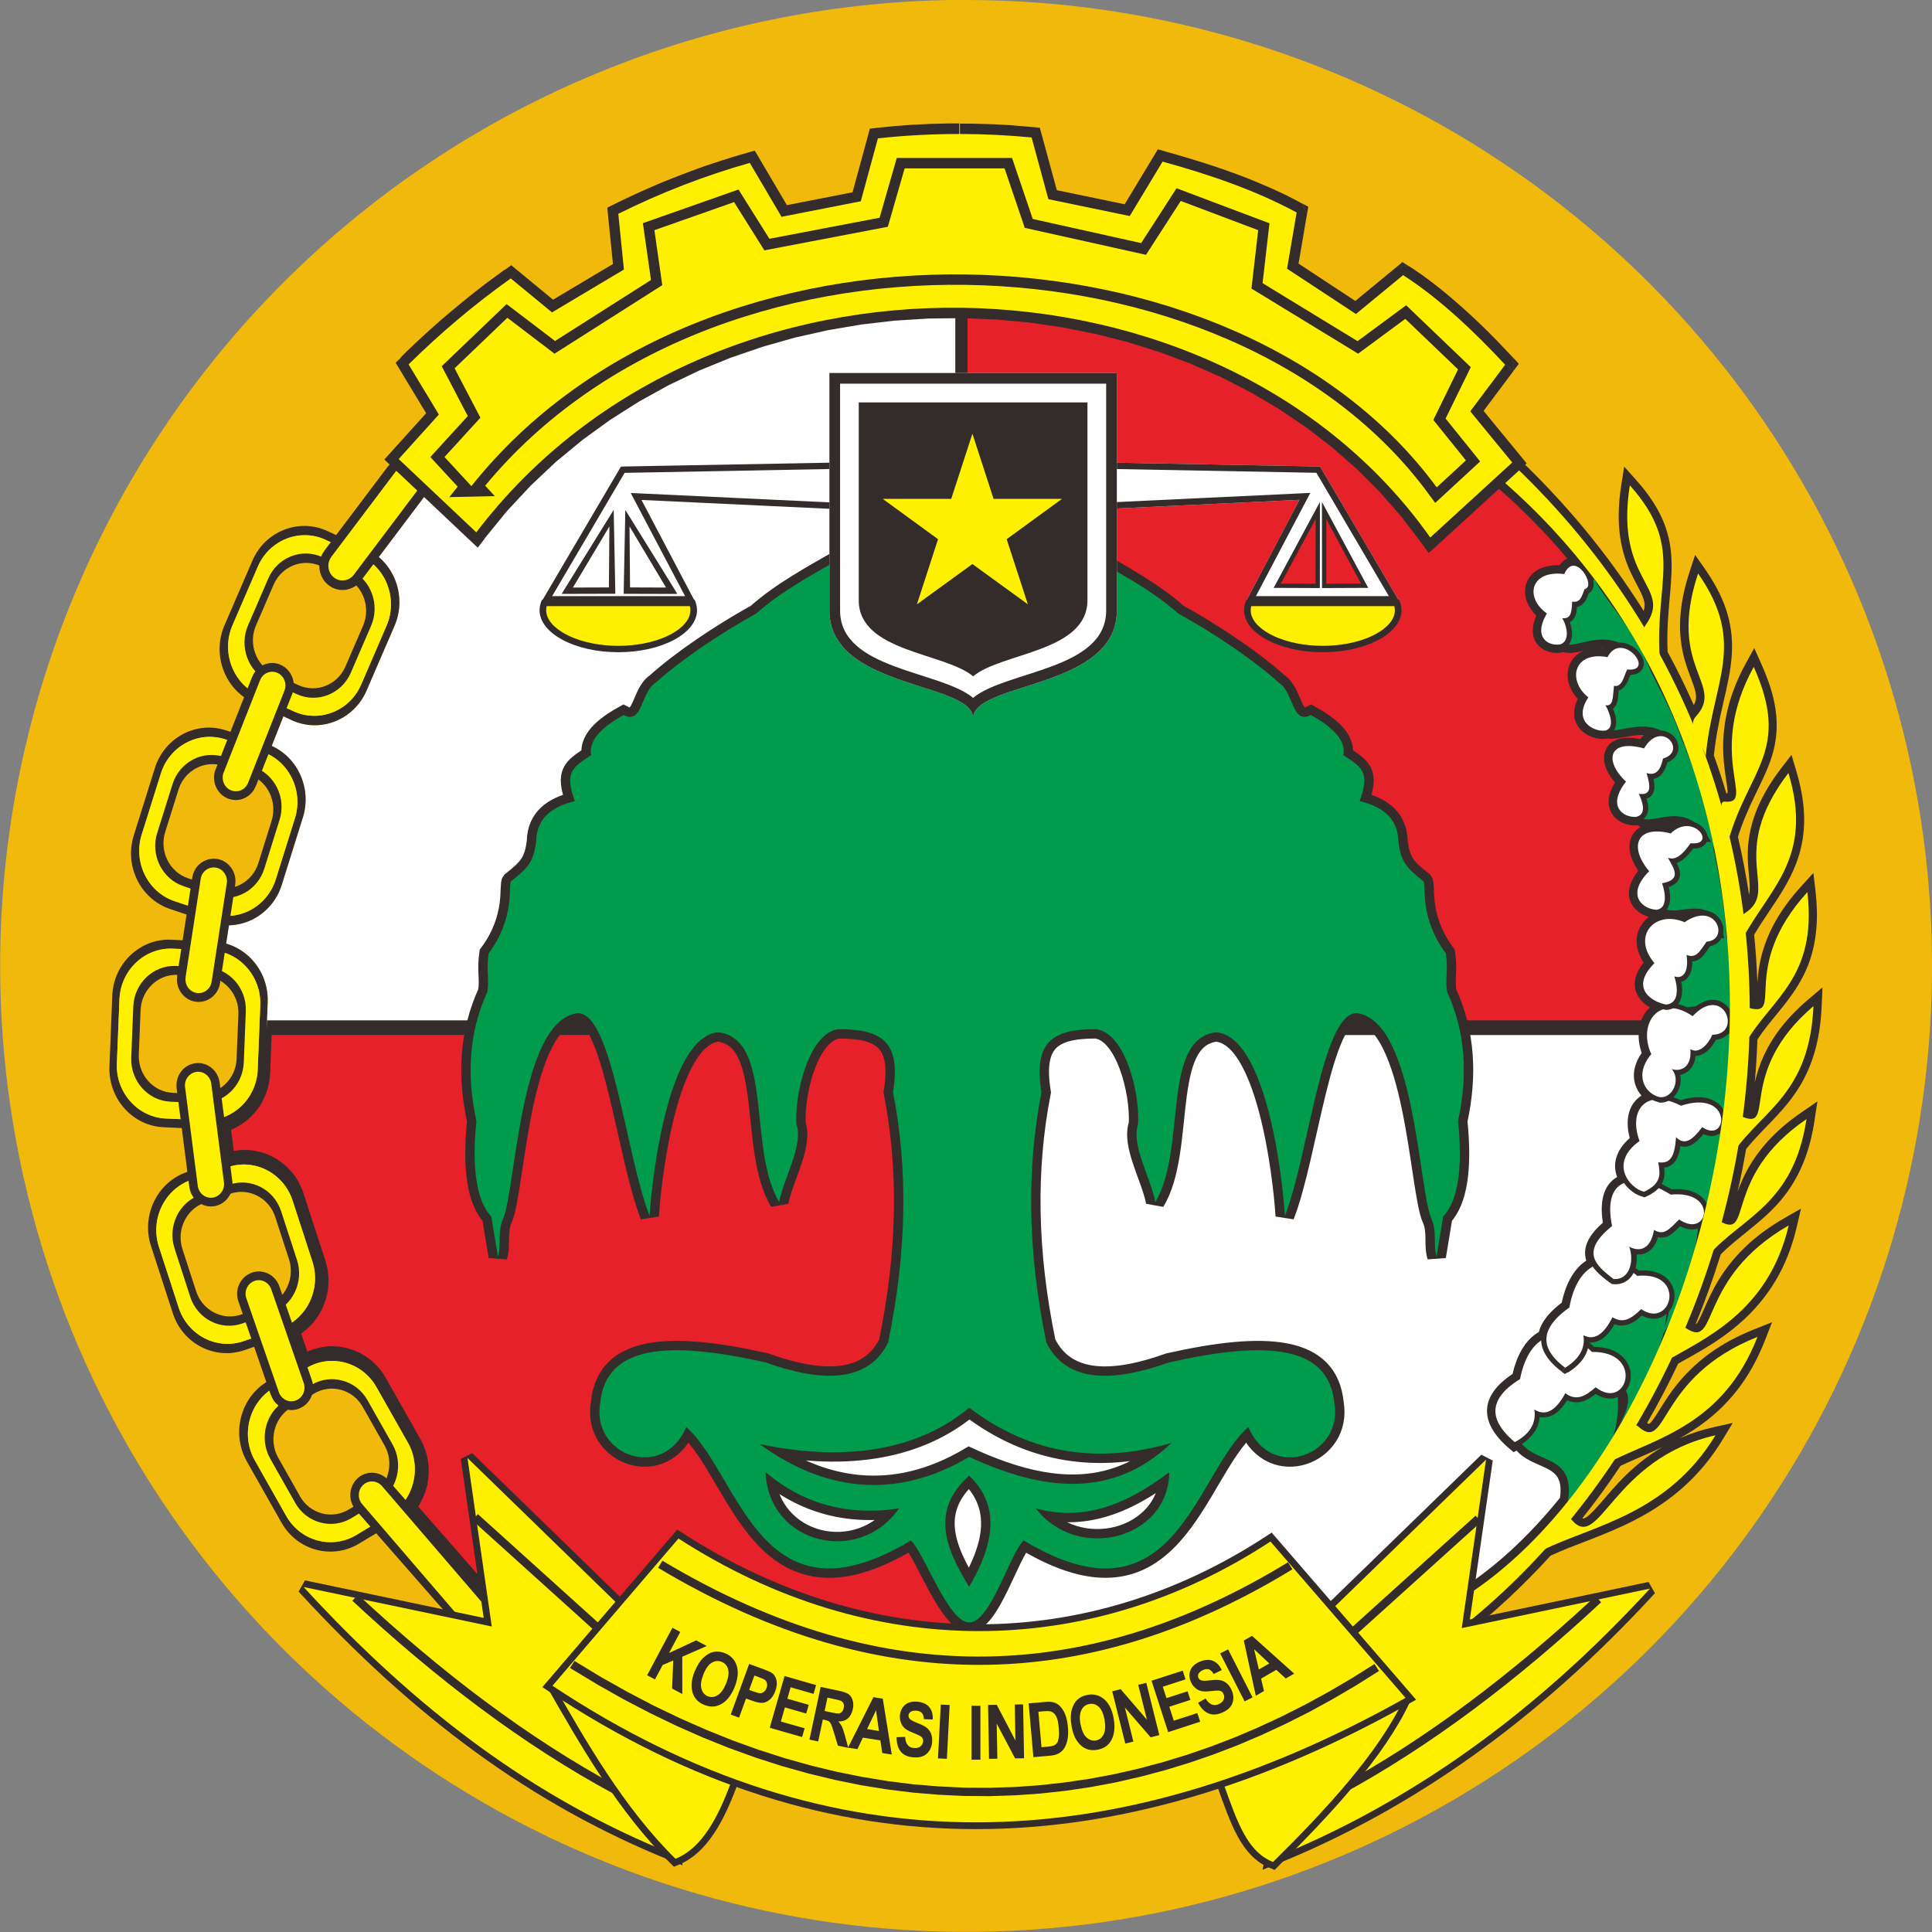 <?xml version="1.0" encoding="UTF-8"?>
<!DOCTYPE svg PUBLIC "-//W3C//DTD SVG 1.1//EN" "http://www.w3.org/Graphics/SVG/1.1/DTD/svg11.dtd">
<!-- Creator: CorelDRAW 2021 (64-Bit) -->
<svg xmlns="http://www.w3.org/2000/svg" xml:space="preserve" width="14.288mm" height="14.288mm" version="1.1" style="shape-rendering:geometricPrecision; text-rendering:geometricPrecision; image-rendering:optimizeQuality; fill-rule:evenodd; clip-rule:evenodd"
viewBox="0 0 302.35 302.35"
 xmlns:xlink="http://www.w3.org/1999/xlink"
 xmlns:xodm="http://www.corel.com/coreldraw/odm/2003">
 <rect x="0" y="0" width="302.35" height="302.35" fill="#808080" stroke="none"/>
 <defs>
  <style type="text/css">
   <![CDATA[
    .str0 {stroke:#332C2B;stroke-width:1.61;stroke-miterlimit:2.613}
    .str13 {stroke:#332C2B;stroke-width:3.26;stroke-miterlimit:2.613}
    .str5 {stroke:#332C2B;stroke-width:1.3;stroke-miterlimit:2.613}
    .str12 {stroke:#332C2B;stroke-width:1.3;stroke-miterlimit:2.613}
    .str7 {stroke:#332C2B;stroke-width:1.3;stroke-miterlimit:2.613}
    .str8 {stroke:#332C2B;stroke-width:1.3;stroke-miterlimit:2.613}
    .str4 {stroke:#332C2B;stroke-width:1.3;stroke-miterlimit:2.613}
    .str2 {stroke:#332C2B;stroke-width:2.93;stroke-miterlimit:2.613}
    .str1 {stroke:#332C2B;stroke-width:2.93;stroke-miterlimit:2.613}
    .str9 {stroke:#332C2B;stroke-width:2.12;stroke-miterlimit:2.613}
    .str11 {stroke:#332C2B;stroke-width:2.12;stroke-miterlimit:2.613}
    .str3 {stroke:#332C2B;stroke-width:2.12;stroke-miterlimit:2.613}
    .str10 {stroke:#332C2B;stroke-width:2.12;stroke-miterlimit:2.613}
    .str6 {stroke:#332C2B;stroke-width:2.12;stroke-miterlimit:2.613}
    .fil4 {fill:none}
    .fil2 {fill:#FEFEFE}
    .fil3 {fill:#332C2B}
    .fil6 {fill:#FFF000}
    .fil1 {fill:#E62129}
    .fil5 {fill:#009B4C}
    .fil8 {fill:#FEFEFE;fill-rule:nonzero}
    .fil7 {fill:#332C2B;fill-rule:nonzero}
    .fil9 {fill:#E62129;fill-rule:nonzero}
    .fil0 {fill:#F0B90B;fill-rule:nonzero}
   ]]>
  </style>
 </defs>
 <g id="Layer_x0020_1">
  <path class="fil0" d="M151.18 0c29.9,0 59.13,8.87 83.99,25.48 24.86,16.61 44.23,40.22 55.68,67.84 11.44,27.62 14.43,58.02 8.6,87.34 -5.83,29.32 -20.23,56.26 -41.37,77.4 -21.14,21.14 -48.08,35.54 -77.4,41.37 -29.32,5.83 -59.72,2.84 -87.34,-8.6 -27.62,-11.44 -51.23,-30.82 -67.84,-55.68 -16.61,-24.86 -25.48,-54.09 -25.48,-83.99 -0,-19.85 3.91,-39.51 11.51,-57.85 7.6,-18.34 18.73,-35.01 32.77,-49.05 14.04,-14.04 30.7,-25.17 49.05,-32.77 18.34,-7.6 38,-11.51 57.85,-11.51z"/>
  <path class="fil1 str0" d="M150.6 281.17c-27.71,0 -53.23,-9.36 -73.59,-25.08 0.1,-0.07 0.19,-0.14 0.28,-0.22l0.01 -0.01 0.02 -0.02 0.01 -0.01c0.69,-0.63 1.07,-1.5 1.13,-2.38 0.06,-0.89 -0.21,-1.8 -0.82,-2.53l-0 -0.01 -0.01 -0.01 -13.2 -15.08c2.14,-2.86 2.53,-6.91 0.66,-10.21l-5.43 -9.59c-2.44,-4.31 -7.82,-5.8 -12.01,-3.35l-1.49 -4.31c3.58,-2.12 5.35,-6.65 3.99,-10.83l-3.42 -10.53c-1.51,-4.64 -6.32,-7.21 -10.83,-5.88l-0.62 -4.85c3.45,-1.13 6.03,-4.4 6.19,-8.33l0.27 -6.78 108.88 0 0 119.99z"/>
  <path class="fil2" d="M150.6 161.18l-108.88 0 0.17 -4.32c0.17,-4.32 -2.63,-8.09 -6.52,-9.19l0.44 -2.87c3.68,-0.07 7.09,-2.52 8.28,-6.32l3.31 -10.57c1.41,-4.49 -0.77,-9.33 -4.87,-11.18l1.82 -4.62 1.32 0.61c4.45,2.05 9.71,-0.04 11.69,-4.63l4.38 -10.14c1.65,-3.82 0.52,-8.23 -2.47,-10.78l7.18 -9.53c0.84,-1.12 0.98,-2.58 0.48,-3.8 21.68,-20.9 51.16,-33.77 83.65,-33.77l0 121.12z"/>
  <path class="fil2" d="M271.15 161.18l-120.47 0 -0.08 0 0 119.99 0.03 0c66.37,-0.02 120.22,-53.69 120.52,-119.99z"/>
  <path class="fil1 str0" d="M150.6 40.06c0.04,0 0.09,0 0.13,0 66.51,0.07 120.42,54.03 120.42,120.55 0,0.18 -0,0.36 -0.01,0.53l0 0.03 -120.47 0 -0.08 0 0 -121.12z"/>
  <polygon class="fil3" points="41.78,159.68 261.25,159.68 261.25,161.56 41.7,161.56 "/>
  <polygon class="fil3" points="149.5,276.27 149.5,44.97 151.38,44.97 151.38,276.27 "/>
  <g>
   <path class="fil4 str1" d="M140.68 236.06c-6.18,8.95 -20.38,5.69 -20.88,-5.68 5.74,4.87 12.7,6.93 20.88,5.68z"/>
   <path id="_1" class="fil2" d="M140.68 236.06c-6.18,8.95 -20.38,5.69 -20.88,-5.68 5.74,4.87 12.7,6.93 20.88,5.68z"/>
  </g>
  <g>
   <path class="fil4 str1" d="M162.11 236.06c6.47,8.43 20.75,4.88 20.88,-5.68 -7.24,5.54 -13.86,7.6 -20.88,5.68z"/>
   <path id="_1_0" class="fil2" d="M162.11 236.06c6.47,8.43 20.75,4.88 20.88,-5.68 -7.24,5.54 -13.86,7.6 -20.88,5.68z"/>
  </g>
  <g>
   <path class="fil4 str1" d="M151.67 230.93c5.23,5.02 3.58,11.27 0,17.4 -3.68,-5.98 -6.13,-11.91 0,-17.4z"/>
   <path id="_1_1" class="fil2" d="M151.67 230.93c5.23,5.02 3.58,11.27 0,17.4 -3.68,-5.98 -6.13,-11.91 0,-17.4z"/>
  </g>
  <g>
   <path class="fil4 str1" d="M151.67 220.29c9.76,7.46 20.46,8.79 31.69,5.51 -9.43,8.93 -20.3,7.44 -31.69,2.2 -11.78,6.97 -22.96,5.17 -32.79,-2.01 14.27,3.01 25.35,0.57 32.79,-5.69z"/>
   <path id="_1_2" class="fil2" d="M151.67 220.29c9.76,7.46 20.46,8.79 31.69,5.51 -9.43,8.93 -20.3,7.44 -31.69,2.2 -11.78,6.97 -22.96,5.17 -32.79,-2.01 14.27,3.01 25.35,0.57 32.79,-5.69z"/>
  </g>
  <g>
   <path class="fil4 str2" d="M171.65 87.64c4.11,2.37 8.86,4.93 12.75,8.37 5.59,3.1 11.67,7.17 15.74,10.83 2.37,1.55 2.02,6.61 5.01,5.06 2.06,1.15 5.66,3.41 5.07,6.27 2.99,1.98 4.19,2.6 2.57,7.2 3.45,0.85 5.95,2.58 6.04,6.23 0.38,3.16 1.16,4.14 3.92,6.3 0.51,0.62 -0.71,5.61 3.52,11.3 0.4,2.67 -0.14,4 0.21,6.04 2.94,6.43 3.22,13.2 1.7,20.19 0.76,7.5 -0.02,12.49 -2.33,14.97l-1.03 6.24c-0.57,-1.79 0.09,-3.92 -0.79,-5.86 -2.06,-4.54 -2.54,-31.22 -11.76,-32.23 -5.41,0.11 -7.46,22.2 -11.19,31.74 -0.42,-6.72 -3.04,-28.2 -10.79,-28.74 -8.64,1.08 -4.51,18.28 -9.49,26.57 -0.71,-3.81 -3.84,-8.89 -2.69,-12.22 0.28,-5.16 -2.15,-14.42 -6.66,-14.84 -6.84,0.01 -9.73,2.05 -8.46,9.88 -2.35,11.96 -2.18,24.98 0.77,39.17 3.24,6.55 10.86,6.08 19.17,3.1 15.19,-3.4 24.97,-2.78 25.89,6.34 1.43,8.23 -9.83,12.34 -13.47,3.78 -8.39,7.43 -11.51,32.04 -35.15,17.74 -2.15,2.03 -5.22,12.93 -8.52,12.83 -3.26,0.08 -7.02,-10.85 -9.13,-12.83 -23.64,14.3 -26.76,-10.31 -35.15,-17.74 -3.65,8.56 -14.9,4.45 -13.47,-3.78 0.91,-9.12 10.69,-9.75 25.88,-6.34 8.32,2.98 15.93,3.44 19.17,-3.1 2.95,-14.19 3.13,-27.21 0.77,-39.17 1.26,-7.83 -1.63,-9.87 -8.46,-9.88 -4.51,0.43 -6.94,9.68 -6.66,14.84 1.15,3.33 -1.98,8.42 -2.69,12.22 -4.98,-8.3 -0.85,-25.5 -9.49,-26.57 -7.75,0.54 -10.37,22.02 -10.79,28.74 -3.73,-9.53 -5.79,-31.63 -11.19,-31.74 -9.22,1 -9.7,27.69 -11.76,32.23 -0.88,1.94 -0.22,4.08 -0.79,5.86l-1.03 -6.24c-2.31,-2.48 -3.09,-7.47 -2.33,-14.97 -1.53,-6.99 -1.24,-13.76 1.7,-20.19 0.35,-2.03 -0.19,-3.36 0.21,-6.04 4.23,-5.69 3.01,-10.68 3.52,-11.3 2.75,-2.15 3.54,-3.13 3.92,-6.3 0.09,-3.65 2.59,-5.38 6.04,-6.23 -1.62,-4.6 -0.41,-5.22 2.57,-7.2 -0.59,-2.86 3.01,-5.13 5.07,-6.27 2.99,1.55 2.64,-3.52 5.01,-5.06 4.06,-3.65 10.14,-7.72 15.74,-10.83 3.9,-3.45 8.64,-6 12.75,-8.37 24.1,-5.34 16.79,-5.44 40.57,0zm-19.98 132.65c9.76,7.46 20.46,8.79 31.69,5.51 -9.43,8.93 -20.3,7.44 -31.69,2.2 -11.78,6.97 -22.96,5.17 -32.79,-2.01 14.27,3.01 25.35,0.57 32.79,-5.69zm0 10.64c5.23,5.02 3.58,11.27 0,17.4 -3.68,-5.98 -6.13,-11.91 0,-17.4zm10.44 5.13c6.47,8.43 20.75,4.88 20.88,-5.68 -7.24,5.54 -13.86,7.6 -20.88,5.68zm-21.43 0c-6.18,8.95 -20.38,5.69 -20.88,-5.68 5.74,4.87 12.7,6.93 20.88,5.68z"/>
   <path id="_1_3" class="fil5" d="M171.65 87.64c4.11,2.37 8.86,4.93 12.75,8.37 5.59,3.1 11.67,7.17 15.74,10.83 2.37,1.55 2.02,6.61 5.01,5.06 2.06,1.15 5.66,3.41 5.07,6.27 2.99,1.98 4.19,2.6 2.57,7.2 3.45,0.85 5.95,2.58 6.04,6.23 0.38,3.16 1.16,4.14 3.92,6.3 0.51,0.62 -0.71,5.61 3.52,11.3 0.4,2.67 -0.14,4 0.21,6.04 2.94,6.43 3.22,13.2 1.7,20.19 0.76,7.5 -0.02,12.49 -2.33,14.97l-1.03 6.24c-0.57,-1.79 0.09,-3.92 -0.79,-5.86 -2.06,-4.54 -2.54,-31.22 -11.76,-32.23 -5.41,0.11 -7.46,22.2 -11.19,31.74 -0.42,-6.72 -3.04,-28.2 -10.79,-28.74 -8.64,1.08 -4.51,18.28 -9.49,26.57 -0.71,-3.81 -3.84,-8.89 -2.69,-12.22 0.28,-5.16 -2.15,-14.42 -6.66,-14.84 -6.84,0.01 -9.73,2.05 -8.46,9.88 -2.35,11.96 -2.18,24.98 0.77,39.17 3.24,6.55 10.86,6.08 19.17,3.1 15.19,-3.4 24.97,-2.78 25.89,6.34 1.43,8.23 -9.83,12.34 -13.47,3.78 -8.39,7.43 -11.51,32.04 -35.15,17.74 -2.15,2.03 -5.22,12.93 -8.52,12.83 -3.26,0.08 -7.02,-10.85 -9.13,-12.83 -23.64,14.3 -26.76,-10.31 -35.15,-17.74 -3.65,8.56 -14.9,4.45 -13.47,-3.78 0.91,-9.12 10.69,-9.75 25.88,-6.34 8.32,2.98 15.93,3.44 19.17,-3.1 2.95,-14.19 3.13,-27.21 0.77,-39.17 1.26,-7.83 -1.63,-9.87 -8.46,-9.88 -4.51,0.43 -6.94,9.68 -6.66,14.84 1.15,3.33 -1.98,8.42 -2.69,12.22 -4.98,-8.3 -0.85,-25.5 -9.49,-26.57 -7.75,0.54 -10.37,22.02 -10.79,28.74 -3.73,-9.53 -5.79,-31.63 -11.19,-31.74 -9.22,1 -9.7,27.69 -11.76,32.23 -0.88,1.94 -0.22,4.08 -0.79,5.86l-1.03 -6.24c-2.31,-2.48 -3.09,-7.47 -2.33,-14.97 -1.53,-6.99 -1.24,-13.76 1.7,-20.19 0.35,-2.03 -0.19,-3.36 0.21,-6.04 4.23,-5.69 3.01,-10.68 3.52,-11.3 2.75,-2.15 3.54,-3.13 3.92,-6.3 0.09,-3.65 2.59,-5.38 6.04,-6.23 -1.62,-4.6 -0.41,-5.22 2.57,-7.2 -0.59,-2.86 3.01,-5.13 5.07,-6.27 2.99,1.55 2.64,-3.52 5.01,-5.06 4.06,-3.65 10.14,-7.72 15.74,-10.83 3.9,-3.45 8.64,-6 12.75,-8.37 24.1,-5.34 16.79,-5.44 40.57,0zm-19.98 132.65c9.76,7.46 20.46,8.79 31.69,5.51 -9.43,8.93 -20.3,7.44 -31.69,2.2 -11.78,6.97 -22.96,5.17 -32.79,-2.01 14.27,3.01 25.35,0.57 32.79,-5.69zm0 10.64c5.23,5.02 3.58,11.27 0,17.4 -3.68,-5.98 -6.13,-11.91 0,-17.4zm10.44 5.13c6.47,8.43 20.75,4.88 20.88,-5.68 -7.24,5.54 -13.86,7.6 -20.88,5.68zm-21.43 0c-6.18,8.95 -20.38,5.69 -20.88,-5.68 5.74,4.87 12.7,6.93 20.88,5.68z"/>
  </g>
  <path class="fil3" d="M51.2 83.09l6.06 2.79c4.45,2.05 6.47,7.47 4.48,12.06l-4.38 10.14c-1.98,4.59 -7.24,6.67 -11.69,4.63l-6.06 -2.79c-4.45,-2.04 -6.46,-7.47 -4.48,-12.06l4.38 -10.14c1.98,-4.59 7.24,-6.67 11.69,-4.63zm-0.26 1.39l5.49 2.52c4.03,1.85 5.86,6.77 4.06,10.93l-3.97 9.19c-1.79,4.16 -6.56,6.04 -10.59,4.19l-5.49 -2.53c-4.03,-1.85 -5.86,-6.77 -4.06,-10.93l3.97 -9.19c1.8,-4.16 6.56,-6.04 10.59,-4.19z"/>
  <path class="fil6" d="M50.94 84.48l5.49 2.52c4.03,1.85 5.86,6.77 4.06,10.93l-3.96 9.19c-1.8,4.16 -6.57,6.04 -10.59,4.19l-5.49 -2.53c-4.03,-1.85 -5.86,-6.77 -4.06,-10.93l3.97 -9.19c1.79,-4.16 6.56,-6.04 10.59,-4.19zm-0.65 3.46l4.08 1.87c2.99,1.37 4.35,5.02 3.01,8.11l-2.94 6.82c-1.33,3.09 -4.88,4.49 -7.87,3.11l-4.08 -1.87c-2.99,-1.38 -4.35,-5.03 -3.02,-8.12l2.95 -6.82c1.33,-3.09 4.87,-4.49 7.86,-3.11z"/>
  <path class="fil3" d="M50.44 87.19l4.39 2.02c3.22,1.48 4.68,5.4 3.24,8.73l-3.17 7.34c-1.43,3.32 -5.24,4.83 -8.46,3.35l-4.38 -2.02c-3.22,-1.48 -4.68,-5.41 -3.25,-8.73l3.17 -7.34c1.43,-3.32 5.24,-4.83 8.46,-3.35zm-0.26 1.39l3.82 1.75c2.8,1.29 4.07,4.7 2.82,7.59l-2.76 6.39c-1.25,2.89 -4.56,4.2 -7.36,2.91l-3.82 -1.75c-2.8,-1.29 -4.07,-4.7 -2.82,-7.59l2.76 -6.38c1.25,-2.89 4.56,-4.2 7.36,-2.91z"/>
  <path class="fil7" d="M50.73 86.22l9.99 -13.24 0.01 -0.01 0.01 -0c0.62,-0.81 1.51,-1.29 2.43,-1.4 0.91,-0.11 1.87,0.14 2.66,0.77l0.02 0.01 0.02 0.02 0.01 0.01c0.22,0.18 0.42,0.39 0.58,0.6 0.16,0.21 0.3,0.44 0.42,0.7 0.58,1.25 0.46,2.8 -0.41,3.96l-9.99 13.25 -0.01 0.01 -0.01 0.01c-0.62,0.81 -1.51,1.28 -2.43,1.4 -0.91,0.11 -1.87,-0.14 -2.66,-0.77l-0.01 -0.01 -0.02 -0.02 -0.01 -0.01c-0.22,-0.18 -0.42,-0.39 -0.58,-0.6 -0.16,-0.21 -0.3,-0.44 -0.42,-0.7 -0.58,-1.25 -0.47,-2.8 0.41,-3.96zm1.13 0.91l9.99 -13.25c0.75,-0.99 2.16,-1.16 3.12,-0.38l0 0c0.96,0.78 1.12,2.23 0.37,3.22l-9.99 13.25c-0.75,0.99 -2.16,1.16 -3.12,0.38l0 0c-0.96,-0.78 -1.12,-2.23 -0.37,-3.22z"/>
  <path class="fil6" d="M51.86 87.13l9.99 -13.25c0.75,-0.99 2.16,-1.16 3.12,-0.38l0 0c0.96,0.78 1.12,2.23 0.37,3.22l-9.99 13.25c-0.75,0.99 -2.16,1.16 -3.12,0.38l0 0c-0.96,-0.78 -1.12,-2.23 -0.37,-3.22z"/>
  <path class="fil3" d="M35.39 114.3l6.31 2.11c4.63,1.55 7.2,6.72 5.7,11.51l-3.31 10.57c-1.5,4.78 -6.52,7.43 -11.15,5.88l-6.31 -2.11c-4.63,-1.55 -7.2,-6.72 -5.7,-11.5l3.31 -10.57c1.5,-4.78 6.52,-7.43 11.15,-5.88zm-0.12 1.42l5.72 1.91c4.2,1.4 6.52,6.09 5.16,10.42l-3 9.57c-1.36,4.33 -5.9,6.73 -10.1,5.33l-5.72 -1.91c-4.2,-1.4 -6.52,-6.09 -5.16,-10.42l3 -9.57c1.36,-4.33 5.9,-6.73 10.1,-5.33z"/>
  <path class="fil6" d="M35.28 115.71l5.72 1.91c4.2,1.4 6.52,6.09 5.16,10.42l-3 9.57c-1.36,4.33 -5.91,6.73 -10.1,5.33l-5.72 -1.91c-4.2,-1.4 -6.52,-6.09 -5.16,-10.42l3 -9.57c1.36,-4.33 5.9,-6.73 10.1,-5.33zm-0.28 3.51l4.24 1.42c3.12,1.04 4.84,4.52 3.83,7.74l-2.22 7.11c-1.01,3.21 -4.38,5 -7.5,3.96l-4.25 -1.42c-3.11,-1.04 -4.84,-4.52 -3.83,-7.74l2.23 -7.1c1.01,-3.21 4.38,-4.99 7.5,-3.95z"/>
  <path class="fil3" d="M35.06 118.45l4.57 1.53c3.35,1.12 5.21,4.86 4.12,8.32l-2.39 7.65c-1.08,3.46 -4.72,5.37 -8.07,4.26l-4.57 -1.53c-3.35,-1.12 -5.21,-4.87 -4.12,-8.32l2.4 -7.64c1.08,-3.46 4.71,-5.37 8.06,-4.26zm-0.11 1.41l3.97 1.33c2.92,0.97 4.53,4.23 3.59,7.24l-2.08 6.65c-0.94,3.01 -4.11,4.67 -7.02,3.7l-3.97 -1.33c-2.92,-0.97 -4.53,-4.23 -3.59,-7.24l2.09 -6.65c0.94,-3.01 4.1,-4.67 7.02,-3.7z"/>
  <path class="fil3" d="M26.78 147.07l6.63 0.28c4.87,0.21 8.68,4.49 8.48,9.51l-0.44 11.09c-0.2,5.02 -4.35,8.96 -9.21,8.75l-6.63 -0.29c-4.87,-0.21 -8.68,-4.49 -8.48,-9.51l0.44 -11.09c0.2,-5.02 4.35,-8.96 9.21,-8.75zm0.26 1.39l6.01 0.26c4.41,0.19 7.86,4.07 7.68,8.61l-0.4 10.05c-0.18,4.55 -3.94,8.12 -8.35,7.92l-6.01 -0.26c-4.41,-0.19 -7.87,-4.06 -7.68,-8.61l0.4 -10.05c0.18,-4.55 3.94,-8.12 8.35,-7.93z"/>
  <path class="fil6" d="M27.04 148.46l6.01 0.26c4.41,0.19 7.86,4.06 7.68,8.61l-0.4 10.05c-0.18,4.55 -3.94,8.12 -8.35,7.93l-6.01 -0.26c-4.41,-0.19 -7.87,-4.07 -7.68,-8.61l0.41 -10.05c0.18,-4.55 3.94,-8.11 8.35,-7.92zm0.63 3.46l4.46 0.19c3.27,0.14 5.84,3.02 5.7,6.39l-0.3 7.46c-0.14,3.38 -2.93,6.02 -6.2,5.88l-4.46 -0.19c-3.27,-0.14 -5.84,-3.02 -5.7,-6.39l0.3 -7.46c0.13,-3.38 2.92,-6.02 6.19,-5.88z"/>
  <path class="fil3" d="M27.54 151.17l4.8 0.21c3.52,0.15 6.28,3.25 6.13,6.88l-0.32 8.03c-0.15,3.63 -3.15,6.48 -6.67,6.33l-4.8 -0.21c-3.52,-0.15 -6.28,-3.25 -6.14,-6.88l0.32 -8.03c0.15,-3.63 3.15,-6.48 6.67,-6.33zm0.26 1.39l4.17 0.18c3.06,0.13 5.46,2.82 5.34,5.98l-0.28 6.98c-0.12,3.16 -2.74,5.64 -5.8,5.51l-4.17 -0.18c-3.06,-0.13 -5.46,-2.82 -5.34,-5.98l0.28 -6.98c0.13,-3.16 2.74,-5.64 5.8,-5.51z"/>
  <path class="fil3" d="M29.21 183.43l6.29 -2.18c4.62,-1.6 9.66,0.99 11.21,5.76l3.42 10.53c1.55,4.76 -0.96,9.97 -5.58,11.57l-6.29 2.18c-4.62,1.6 -9.66,-0.99 -11.21,-5.76l-3.42 -10.53c-1.55,-4.76 0.96,-9.97 5.58,-11.57zm0.72 1.21l5.7 -1.97c4.18,-1.45 8.75,0.9 10.16,5.21l3.1 9.54c1.4,4.32 -0.87,9.03 -5.05,10.48l-5.7 1.97c-4.18,1.45 -8.75,-0.9 -10.16,-5.21l-3.1 -9.54c-1.4,-4.32 0.87,-9.03 5.05,-10.48z"/>
  <path class="fil6" d="M29.93 184.64l5.7 -1.97c4.18,-1.45 8.75,0.9 10.16,5.22l3.1 9.54c1.4,4.31 -0.88,9.03 -5.06,10.48l-5.7 1.97c-4.18,1.45 -8.75,-0.9 -10.16,-5.21l-3.1 -9.54c-1.41,-4.31 0.87,-9.03 5.05,-10.48zm1.79 3l4.23 -1.46c3.1,-1.08 6.5,0.67 7.54,3.87l2.3 7.08c1.04,3.2 -0.65,6.71 -3.75,7.78l-4.23 1.46c-3.1,1.08 -6.5,-0.67 -7.54,-3.87l-2.3 -7.08c-1.04,-3.2 0.65,-6.71 3.75,-7.78z"/>
  <path class="fil3" d="M31.34 186.98l4.55 -1.58c3.34,-1.16 6.99,0.72 8.11,4.17l2.48 7.62c1.12,3.45 -0.7,7.21 -4.04,8.37l-4.55 1.57c-3.34,1.16 -6.99,-0.72 -8.11,-4.16l-2.47 -7.62c-1.12,-3.45 0.7,-7.21 4.04,-8.37zm0.72 1.21l3.96 -1.37c2.9,-1.01 6.08,0.63 7.05,3.62l2.16 6.63c0.98,3 -0.61,6.28 -3.51,7.28l-3.96 1.37c-2.91,1.01 -6.08,-0.63 -7.06,-3.62l-2.15 -6.63c-0.98,-3 0.61,-6.27 3.51,-7.28z"/>
  <path class="fil3" d="M41.81 216.2l5.73 -3.45c4.21,-2.53 9.66,-1.06 12.11,3.29l5.43 9.59c2.45,4.34 1.02,9.96 -3.18,12.5l-5.73 3.45c-4.21,2.53 -9.66,1.06 -12.11,-3.28l-5.43 -9.59c-2.45,-4.34 -1.02,-9.96 3.18,-12.5zm0.95 1.03l5.19 -3.13c3.81,-2.29 8.75,-0.96 10.97,2.98l4.92 8.69c2.22,3.93 0.92,9.03 -2.88,11.32l-5.19 3.13c-3.81,2.3 -8.75,0.96 -10.97,-2.98l-4.92 -8.69c-2.22,-3.93 -0.92,-9.03 2.88,-11.32z"/>
  <path class="fil6" d="M42.75 217.23l5.19 -3.13c3.81,-2.29 8.74,-0.96 10.97,2.98l4.92 8.69c2.22,3.93 0.92,9.03 -2.88,11.32l-5.19 3.13c-3.81,2.29 -8.75,0.96 -10.97,-2.98l-4.91 -8.69c-2.22,-3.93 -0.93,-9.03 2.88,-11.32zm2.34 2.56l3.85 -2.32c2.83,-1.7 6.49,-0.71 8.15,2.21l3.65 6.45c1.65,2.92 0.68,6.7 -2.14,8.41l-3.86 2.32c-2.83,1.7 -6.49,0.71 -8.15,-2.21l-3.65 -6.45c-1.65,-2.92 -0.69,-6.7 2.14,-8.4z"/>
  <path class="fil3" d="M44.59 219.23l4.15 -2.5c3.04,-1.83 6.98,-0.76 8.76,2.38l3.93 6.94c1.78,3.14 0.74,7.21 -2.3,9.04l-4.15 2.5c-3.04,1.83 -6.99,0.76 -8.77,-2.38l-3.92 -6.94c-1.78,-3.14 -0.74,-7.21 2.3,-9.04zm0.94 1.03l3.61 -2.17c2.65,-1.59 6.08,-0.66 7.62,2.07l3.42 6.04c1.54,2.73 0.64,6.27 -2,7.87l-3.61 2.17c-2.65,1.6 -6.08,0.66 -7.62,-2.07l-3.41 -6.04c-1.54,-2.73 -0.64,-6.27 2,-7.86z"/>
  <path class="fil7" d="M42.39 218.33l-5.09 -14.69 -0 -0.01 0 -0.01c-0.31,-0.91 -0.23,-1.86 0.15,-2.66 0.37,-0.8 1.04,-1.45 1.91,-1.77l0.02 -0.01 0.03 -0.01 0.01 -0.01c0.25,-0.09 0.5,-0.14 0.75,-0.17 0.24,-0.03 0.49,-0.02 0.74,0.01 1.24,0.15 2.36,1.02 2.81,2.31l5.09 14.69 0.01 0.01 -0 0.01c0.31,0.91 0.23,1.86 -0.15,2.66 -0.37,0.8 -1.04,1.45 -1.91,1.77l-0.02 0.01 -0.02 0.01 -0.01 0.01c-0.25,0.09 -0.5,0.14 -0.75,0.17 -0.24,0.03 -0.49,0.02 -0.74,-0.01 -1.24,-0.15 -2.36,-1.02 -2.81,-2.31zm1.25 -0.46l-5.09 -14.69c-0.38,-1.1 0.19,-2.33 1.27,-2.72l0 0c1.07,-0.39 2.25,0.21 2.63,1.31l5.09 14.69c0.38,1.1 -0.19,2.33 -1.27,2.72l0 0c-1.07,0.39 -2.25,-0.21 -2.63,-1.31z"/>
  <path class="fil6" d="M43.64 217.87l-5.09 -14.69c-0.38,-1.1 0.19,-2.33 1.27,-2.72l0 0c1.07,-0.39 2.25,0.21 2.63,1.31l5.09 14.69c0.38,1.1 -0.19,2.33 -1.27,2.72l0 0c-1.07,0.39 -2.25,-0.21 -2.63,-1.31z"/>
  <path class="fil7" d="M72.52 255.53l-16.86 -19.25 -0.01 -0.01 -0 -0.01c-0.61,-0.73 -0.88,-1.64 -0.82,-2.53 0.06,-0.88 0.44,-1.74 1.13,-2.38l0.01 -0.01 0.02 -0.02 0.01 -0.01c0.2,-0.18 0.41,-0.33 0.63,-0.44 0.21,-0.11 0.45,-0.21 0.69,-0.28 1.21,-0.33 2.56,0.04 3.44,1.06l16.86 19.25 0.01 0.01 0 0.01c0.61,0.73 0.88,1.64 0.82,2.53 -0.06,0.88 -0.44,1.74 -1.13,2.38l-0.01 0.01 -0.02 0.02 -0.01 0.01c-0.2,0.18 -0.41,0.33 -0.63,0.45 -0.21,0.11 -0.45,0.21 -0.69,0.27 -1.21,0.33 -2.56,-0.04 -3.44,-1.06zm1 -0.91l-16.86 -19.25c-0.76,-0.87 -0.66,-2.24 0.2,-3.01l0 0c0.86,-0.77 2.16,-0.67 2.92,0.2l16.86 19.25c0.76,0.87 0.66,2.23 -0.2,3.01l0 0c-0.86,0.77 -2.16,0.67 -2.91,-0.21z"/>
  <path class="fil6" d="M73.52 254.99l-16.86 -19.62c-0.75,-0.88 -0.66,-2.24 0.2,-3.01l0 0c0.86,-0.77 2.16,-0.67 2.92,0.2l16.86 19.62c0.75,0.88 0.66,2.24 -0.2,3.01l0 0c-0.86,0.77 -2.16,0.67 -2.91,-0.2z"/>
  <path class="fil7" d="M29.63 185.76l-1.99 -15.46 -0 -0.01 0 -0.01c-0.11,-0.95 0.16,-1.87 0.69,-2.57 0.52,-0.7 1.31,-1.19 2.22,-1.32l0.02 -0 0.03 -0 0.01 0c0.26,-0.03 0.52,-0.03 0.77,-0.01 0.24,0.03 0.48,0.09 0.72,0.17 1.19,0.42 2.1,1.51 2.27,2.86l1.99 15.46 0 0.01 -0 0.01c0.12,0.96 -0.16,1.87 -0.69,2.57 -0.52,0.7 -1.31,1.19 -2.22,1.32l-0.02 0 -0.03 0 -0.01 0c-0.26,0.03 -0.52,0.03 -0.77,0 -0.24,-0.03 -0.48,-0.08 -0.72,-0.17 -1.18,-0.42 -2.1,-1.5 -2.27,-2.86zm1.32 -0.18l-1.99 -15.46c-0.15,-1.16 0.67,-2.23 1.79,-2.38l0 0c1.13,-0.15 2.16,0.69 2.31,1.85l1.99 15.46c0.15,1.16 -0.67,2.23 -1.79,2.38l0 0c-1.13,0.15 -2.16,-0.69 -2.31,-1.85z"/>
  <path class="fil6" d="M30.95 185.58l-1.99 -15.46c-0.15,-1.16 0.67,-2.23 1.79,-2.38l0 0c1.13,-0.15 2.16,0.69 2.31,1.85l1.99 15.46c0.15,1.16 -0.67,2.23 -1.79,2.38l0 0c-1.13,0.15 -2.16,-0.69 -2.31,-1.85z"/>
  <path class="fil7" d="M27.72 152.73l2.37 -15.41 0 -0.01 0.01 -0.01c0.15,-0.95 0.67,-1.75 1.37,-2.26 0.7,-0.51 1.58,-0.76 2.5,-0.61l0.02 0 0.03 0 0.02 0c0.26,0.05 0.51,0.12 0.73,0.22 0.22,0.1 0.44,0.22 0.65,0.38 1.02,0.75 1.6,2.06 1.39,3.42l-2.37 15.4 -0 0.02 -0.01 0.01c-0.15,0.95 -0.67,1.75 -1.37,2.26 -0.7,0.51 -1.59,0.76 -2.5,0.61l-0.02 -0 -0.03 -0 -0.01 -0c-0.26,-0.05 -0.51,-0.12 -0.73,-0.22 -0.22,-0.1 -0.44,-0.22 -0.65,-0.38 -1.02,-0.75 -1.6,-2.06 -1.39,-3.41zm1.32 0.21l2.37 -15.41c0.18,-1.16 1.26,-1.94 2.38,-1.75l0 0c1.12,0.19 1.88,1.3 1.7,2.45l-2.37 15.41c-0.18,1.16 -1.25,1.94 -2.37,1.75l0 0c-1.12,-0.19 -1.88,-1.3 -1.7,-2.45z"/>
  <path class="fil6" d="M29.04 152.94l2.37 -15.41c0.18,-1.16 1.25,-1.94 2.38,-1.75l0 0c1.12,0.19 1.88,1.3 1.7,2.45l-2.37 15.41c-0.18,1.16 -1.25,1.94 -2.37,1.75l0 0c-1.12,-0.19 -1.88,-1.29 -1.7,-2.45z"/>
  <path class="fil7" d="M33.76 120.37l5.7 -14.45 0.01 -0.01 0.01 -0.01c0.36,-0.89 1.03,-1.54 1.83,-1.88 0.79,-0.34 1.71,-0.36 2.56,-0.01l0.02 0.01 0.02 0.01 0.01 0.01c0.25,0.11 0.47,0.24 0.67,0.39 0.19,0.14 0.37,0.32 0.54,0.52 0.83,0.97 1.1,2.38 0.6,3.65l-5.7 14.44 -0.01 0.01 -0.01 0.01c-0.36,0.89 -1.03,1.54 -1.83,1.88 -0.79,0.34 -1.71,0.36 -2.57,0.01l-0.02 -0.01 -0.02 -0.01 -0.01 -0.01c-0.25,-0.11 -0.47,-0.24 -0.67,-0.39 -0.19,-0.14 -0.38,-0.32 -0.55,-0.52 -0.83,-0.97 -1.1,-2.38 -0.6,-3.65zm1.23 0.52l5.7 -14.45c0.43,-1.09 1.65,-1.6 2.7,-1.15l0 0c1.05,0.45 1.54,1.7 1.12,2.78l-5.7 14.45c-0.43,1.09 -1.65,1.6 -2.7,1.15l0 0c-1.05,-0.45 -1.54,-1.7 -1.12,-2.79z"/>
  <path class="fil6" d="M35 120.89l5.7 -14.45c0.43,-1.09 1.65,-1.6 2.7,-1.15l0 0c1.05,0.45 1.54,1.7 1.12,2.78l-5.7 14.45c-0.43,1.09 -1.65,1.6 -2.7,1.15l0 0c-1.05,-0.45 -1.54,-1.7 -1.12,-2.79z"/>
  <polygon class="fil8" points="97.46,73 130.29,72.39 130.76,72.38 130.79,72.85 131.29,79.12 131.33,79.68 130.76,79.66 100.4,78.22 108.48,93.56 108.87,94.29 108.04,94.29 85.54,94.29 84.66,94.29 85.1,93.54 97.03,73.25 97.18,73.01 "/>
  <path class="fil7" d="M96.04 79.82l0.25 12.61 -0 0.49 -0.5 0 -7 0.02 -0.88 0 0.45 -0.76 7.67 -12.37zm33.79 -6.42l-32.08 0.6 -11.34 19.29 20.8 0 -8.1 -15.37 -0.41 -0.77 0.87 0.04 30.67 1.45 -0.41 -5.24zm-32.38 -0.39l32.83 -0.61 0.47 -0.01 0.04 0.47 0.49 6.27 0.04 0.57 -0.57 -0.03 -30.36 -1.43 8.08 15.34 0.39 0.73 -0.83 0 -22.5 0 -0.87 0 0.44 -0.75 11.93 -20.29 0.14 -0.24 0.28 -0.01zm0.41 6.82l-0.25 12.61 0 0.49 0.5 0 7 0.02 0.88 0 -0.45 -0.76 -7.67 -12.37zm0.74 12.1l-0.08 -9.55 5.71 9.57 -5.62 -0.02zm-3.31 0l0.08 -9.55 -5.71 9.57 5.62 -0.02z"/>
  <path class="fil3" d="M108.69 93.85c0.25,0.52 0.39,1.08 0.39,1.64 0,3.63 -5.52,6.58 -12.32,6.58 -6.8,0 -12.32,-2.95 -12.32,-6.58 0,-0.57 0.14,-1.12 0.39,-1.64l23.86 0z"/>
  <path class="fil6" d="M107.96 94.86l-22.41 0c-0.05,0.21 -0.08,0.42 -0.08,0.64 0,0.14 0.01,0.28 0.04,0.42 0.26,1.62 1.97,2.83 3.38,3.52 2.36,1.16 5.25,1.63 7.87,1.63 2.63,0 5.51,-0.47 7.87,-1.63 1.41,-0.69 3.11,-1.9 3.38,-3.52 0.02,-0.14 0.03,-0.28 0.03,-0.42 0,-0.22 -0.03,-0.43 -0.08,-0.64z"/>
  <polygon class="fil8" points="206.31,73 173.47,72.39 173.01,72.38 172.97,72.85 172.48,79.12 172.43,79.68 173,79.66 203.36,78.22 195.28,93.56 194.89,94.29 195.72,94.29 218.23,94.29 219.1,94.29 218.66,93.54 206.73,73.25 206.59,73.01 "/>
  <polygon class="fil7" points="206.31,73 173.47,72.39 173.01,72.38 172.97,72.85 172.48,79.12 172.43,79.68 173,79.66 203.36,78.22 195.28,93.56 194.89,94.29 195.72,94.29 218.23,94.29 219.1,94.29 218.66,93.54 206.73,73.25 206.59,73.01 "/>
  <polygon class="fil8" points="173.93,73.39 206.01,73.99 217.35,93.29 196.55,93.29 204.65,77.91 205.06,77.14 204.18,77.18 173.52,78.63 "/>
  <path class="fil3" d="M195.08 93.85c-0.25,0.52 -0.39,1.08 -0.39,1.64 0,3.63 5.52,6.58 12.32,6.58 6.8,0 12.32,-2.95 12.32,-6.58 0,-0.57 -0.14,-1.12 -0.39,-1.64l-23.86 0z"/>
  <path class="fil6" d="M195.81 94.86l22.4 0c0.05,0.21 0.08,0.42 0.08,0.64 0,0.14 -0.01,0.28 -0.03,0.42 -0.26,1.62 -1.97,2.83 -3.38,3.52 -2.36,1.16 -5.25,1.63 -7.87,1.63 -2.63,0 -5.51,-0.47 -7.87,-1.63 -1.41,-0.69 -3.11,-1.9 -3.38,-3.52 -0.02,-0.14 -0.03,-0.28 -0.03,-0.42 0,-0.22 0.03,-0.43 0.08,-0.64z"/>
  <path class="fil3" d="M206.56 78.58l-0.01 13.45 -7.23 -0.03 7.23 -13.42zm0.33 0l7.23 13.42 -7.23 0.03 -0.01 -13.45z"/>
  <path class="fil9" d="M205.89 81.23l-0.01 10.13 -5.44 -0.02 5.45 -10.1zm1.67 0l0 10.13 5.44 -0.02 -5.44 -10.1z"/>
  <path class="fil2" d="M129.8 58.37l44.98 0 0 37.2c-0.02,11.97 -21.24,11.19 -22.42,16.35l-0.07 0 -0.07 0c-1.18,-5.16 -22.4,-4.39 -22.42,-16.35l0 -37.2z"/>
  <path class="fil3" d="M129.8 58.37l44.98 0 0 37.2c-0.02,11.97 -21.24,11.19 -22.42,16.35l-0.07 0 -0.07 0c-1.18,-5.16 -22.4,-4.39 -22.42,-16.35l0 -37.2zm1.67 1.67l0 35.52c0.01,9.29 15.64,9.37 20.82,13.65 5.18,-4.28 20.81,-4.36 20.82,-13.65l0 -35.52 -41.64 0z"/>
  <path class="fil3" d="M134.39 62.98l0 30.96c0.01,8.1 13.44,8.17 17.9,11.9 4.45,-3.73 17.88,-3.8 17.89,-11.9l0 -30.96 -35.79 0z"/>
  <polygon class="fil6" points="138.14,78.07 148.86,78.07 152.18,67.87 155.49,78.07 166.2,78.07 157.54,84.38 160.86,94.58 152.18,88.27 143.49,94.58 146.8,84.38 "/>
  <path class="fil3" d="M242.68 243.43c-4.15,4.56 -8.66,8.79 -13.51,12.61l-1.81 1.42 -0.93 -7.41 0.73 -0.44c6.45,-3.84 12.12,-9.2 16.98,-15.22 0.1,-0.72 0.12,-1.45 0.01,-2.09 -0.13,-0.74 -0.43,-1.31 -1,-1.8 -0.63,-0.54 -1.52,-0.91 -2.27,-1.24 -1.34,-0.59 -2.6,-1.17 -3.54,-2.25l-0.47 0.25 -0.67 -0.57c-4.77,-4.04 -4.69,-8.24 0.51,-11.67 0.59,-2.57 1.82,-5.27 4.12,-6.57 0.47,-1.86 2.01,-3.41 3.57,-4.58 0.53,-2.52 1.69,-5.2 3.85,-6.59 -0.04,-0.12 -0.07,-0.24 -0.1,-0.36 -0.5,-2.24 1.08,-4.16 2.69,-5.57 -0.38,-2.42 -0.29,-5.36 1.84,-6.9 0.13,-0.09 0.26,-0.17 0.39,-0.25 -0.02,-0.06 -0.04,-0.11 -0.06,-0.17 -0.78,-2.36 0.31,-4.42 2.04,-5.92 -0.57,-2.12 -0.51,-4.59 1.19,-6.16 0.21,-0.19 0.42,-0.36 0.64,-0.5 -0.41,-0.47 -0.74,-1.03 -0.94,-1.64 -0.59,-1.78 -0.05,-3.56 0.98,-5.03 -0.84,-2.41 -0.69,-5.36 1.3,-7.11 -0.06,-0.04 -0.12,-0.07 -0.18,-0.11 -0.7,-0.43 -1.32,-1.01 -1.73,-1.74 -1.02,-1.83 -0.27,-3.69 0.91,-5.17 -1.17,-1.84 -1.61,-4.12 -0.25,-6.05 0.31,-0.44 0.68,-0.81 1.08,-1.1 -0.32,-0.09 -0.62,-0.21 -0.91,-0.35 -0.54,-0.28 -1.03,-0.65 -1.42,-1.13 -1.52,-1.89 -0.67,-4.08 0.67,-5.75 -1.15,-1.68 -1.99,-3.92 -0.83,-5.73 0.32,-0.51 0.74,-0.88 1.21,-1.14 -0.02,-0.01 -0.04,-0.01 -0.06,-0.02l-0.2 -0.07 -0.17 -0.13c-0.02,-0.02 -0.05,-0.03 -0.07,-0.05 -0,0 -0,0 -0.01,0l-0.09 0.02 -0.09 0.01c-0.6,0.04 -1.21,-0.05 -1.78,-0.25 -0.54,-0.19 -1.04,-0.48 -1.46,-0.87 -0.8,-0.76 -1.16,-1.77 -1.08,-2.87 0.07,-0.96 0.47,-1.88 0.99,-2.71 -0.57,-0.65 -1.06,-1.38 -1.38,-2.16 -0.41,-1.02 -0.53,-2.18 0.03,-3.18 1.02,-1.84 3.39,-1.84 5.29,-1.47 0.18,-0.22 0.37,-0.43 0.58,-0.63 -0.93,-0.04 -1.87,0.12 -2.78,0.28 -0.88,0.16 -1.97,0.41 -2.89,0.27 -0,0 -0.01,0 -0.01,0l-0.09 0.03 -0.09 0.01c-1.14,0.16 -2.43,-0.2 -3.36,-0.85 -1.97,-1.37 -2.04,-3.48 -1.14,-5.38 -1.35,-1.5 -2.1,-3.61 -1.19,-5.54 0.47,-0.99 1.23,-1.63 2.12,-2.01 -0.9,0.21 -1.95,0.47 -2.84,0.29l-0.25 -0.05 -0.06 -0.04c-0.01,0.01 -0.03,0.01 -0.04,0.02l-0.09 0.03 -0.09 0.02c-0.61,0.12 -1.26,0.11 -1.86,-0.04 -0.46,-0.11 -0.91,-0.3 -1.3,-0.58 -1.82,-1.27 -1.65,-3.37 -0.88,-5.16 -1.36,-1.32 -2.22,-3.21 -1.53,-5.1 0.8,-2.16 3.05,-2.82 5.15,-2.76 0.32,-0.46 0.72,-0.84 1.22,-1.05 -3.8,-4.53 -8.03,-8.75 -12.68,-12.62l-1.03 -0.86 3.81 -4.31 0.98 0.9c8.21,7.6 15.2,16.02 20.88,25.08 0.12,-0.37 0.18,-0.77 0.13,-1.17 -0.09,-0.77 -0.51,-1.6 -0.86,-2.28 -0.6,-1.17 -1.21,-2.28 -1.71,-3.5 -1.7,-4.18 -1.74,-8.51 -1.04,-12.92l0.43 -2.71 1.83 2.05c8.79,9.84 4.45,15.84 4.97,26.95 1.48,2.72 2.84,5.5 4.09,8.32 0.2,-0.35 0.33,-0.74 0.35,-1.17 0.03,-0.79 -0.3,-1.7 -0.57,-2.43 -0.47,-1.29 -0.96,-2.52 -1.31,-3.87 -1.2,-4.6 -0.54,-9.11 0.93,-13.56l0.81 -2.47 1.49 2.13c2.88,4.12 4.55,8.25 4.26,13.34 -0.15,2.59 -0.76,5.15 -1.34,7.67 -0.63,2.75 -1.2,5.44 -1.47,8.25 0.7,1.95 1.35,3.92 1.94,5.91 0.06,0 0.13,0 0.2,0 0.03,-0.47 -0.13,-1.46 -0.18,-1.76 -0.22,-1.5 -0.43,-2.94 -0.49,-4.46 -0.21,-5.09 1.13,-9.76 3.58,-14.21l1.26 -2.29 1.07 2.39c2.14,4.77 3.29,9.38 1.71,14.49 -0.66,2.14 -1.7,4.16 -2.67,6.17 -1.03,2.14 -1.95,4.24 -2.66,6.5 0.7,2.98 1.28,6 1.74,9.04 0.17,-0.73 0.1,-1.63 0.04,-2.33 -0.12,-1.46 -0.28,-2.84 -0.24,-4.31 0.12,-5.01 2.28,-9.29 5.29,-13.22l1.55 -2.02 0.73 2.44c1.04,3.44 1.58,7.03 1.04,10.62 -0.42,2.83 -1.47,5.31 -2.9,7.76 -1.47,2.51 -3.24,4.83 -4.71,7.33 0.25,2.49 0.41,5.01 0.51,7.54 0.06,-0.95 0.16,-1.89 0.33,-2.84 0.86,-4.72 3.3,-8.74 6.5,-12.25l1.93 -2.12 0.33 2.85c0.45,3.91 0.29,7.85 -1.15,11.56 -1.09,2.81 -2.75,5.04 -4.63,7.35 -1.15,1.41 -2.31,2.79 -3.31,4.3 -0.08,2.19 -0.21,4.38 -0.4,6.59 -0,0.06 -0.01,0.11 -0.01,0.16 0.1,-0.46 0.22,-0.92 0.35,-1.38 1.37,-4.69 4.28,-8.44 7.96,-11.58l2.28 -1.94 -0.13 2.99c-0.19,4.34 -1.07,8.49 -3.29,12.26 -1.65,2.81 -3.77,4.92 -6.01,7.24 -0.87,0.91 -1.73,1.83 -2.52,2.81 -0.39,2.24 -0.83,4.48 -1.34,6.7 0.2,-0.58 0.43,-1.15 0.68,-1.72 2,-4.53 5.3,-7.96 9.35,-10.74l2.47 -1.69 -0.45 2.96c-0.71,4.69 -2.23,8.9 -5.32,12.55 -2.27,2.69 -4.97,4.56 -7.61,6.81 -0.6,0.51 -1.19,1.04 -1.75,1.6 -1.14,3.69 -2.45,7.32 -3.92,10.9 0.02,0 0.04,0.01 0.06,0.01 0.27,-0.18 0.77,-1.28 0.89,-1.55 0.64,-1.41 1.21,-2.79 1.96,-4.16 2.58,-4.74 6.31,-8.18 10.97,-10.86l2.6 -1.49 -0.68 2.92c-1.42,6.09 -4.35,11.12 -9.1,15.2 -1.81,1.55 -3.77,2.88 -5.82,4.09 -1.19,0.71 -2.41,1.37 -3.62,2.05 -1.5,3.16 -3.12,6.26 -4.87,9.29 0.12,0.08 0.23,0.14 0.31,0.15 0.3,-0.12 0.97,-1.16 1.13,-1.41 0.85,-1.34 1.64,-2.65 2.59,-3.93 3.32,-4.46 7.6,-7.43 12.75,-9.47l2.78 -1.11 -1.09 2.79c-2.3,5.9 -5.79,10.51 -11.09,14 -0.74,0.49 -1.5,0.94 -2.27,1.37 1.65,-0.73 3.42,-1.31 5.31,-1.73l2.99 -0.67 -1.59 2.62c-3.46,5.69 -8.02,9.66 -13.91,12.67 -2.35,1.2 -4.78,2.18 -7.24,3.13 -1.92,0.74 -3.89,1.47 -5.76,2.35zm10.94 -14.05c-1.88,2.83 -3.88,5.57 -5.99,8.22 0.05,0.02 0.1,0.04 0.15,0.04 0.48,0 1.48,-1.07 1.78,-1.39 1.27,-1.37 2.43,-2.84 3.72,-4.21 2.13,-2.26 4.38,-4.12 6.88,-5.58 -0.46,0.22 -0.93,0.44 -1.4,0.65 -1.7,0.77 -3.44,1.48 -5.13,2.27zm-2.66 -127.98c-0.2,-0.01 -0.4,-0 -0.59,0.01 0.19,0 0.37,0.01 0.56,0.03 0.01,-0.01 0.02,-0.03 0.03,-0.04z"/>
  <path class="fil5" d="M244.9 236.98c2.81,-9.83 -4.64,-7.57 -6.96,-11.36 -3.91,-5.8 5.13,-11.6 15.02,-8.61 1.21,6.66 -1.94,13.31 -8.06,19.97z"/>
  <path class="fil5" d="M252.47 224.33c6.83,-9.48 -3.36,-8.52 -5.97,-10.74 -3.78,-5.19 4.97,-11.23 14.39,-9.19 -0.21,5.96 -3.23,12.46 -8.42,19.93z"/>
  <path class="fil5" d="M258.97 210.76c6.69,-11.89 -3.55,-7.15 -5.72,-10.42 -3.64,-5 3.48,-10.61 12.55,-8.64 -0.68,6.15 -2.29,12.59 -6.84,19.07z"/>
  <path class="fil5" d="M265.33 197.81c3.94,-12.92 -4.01,-9.12 -6.66,-11.38 -3.25,-4.45 2.4,-11.58 10.49,-9.83 0.1,5.18 -1.29,11.59 -3.83,21.21z"/>
  <path class="fil5" d="M268.4 185.6c4.09,-18.18 -3.96,-11.55 -6.74,-13.49 -3.31,-4.41 1.14,-11.91 9.25,-10.27 0.17,5.18 -0.52,13.88 -2.52,23.76z"/>
  <path class="fil5" d="M270.74 167.18c0.86,-13.63 -4.93,-8.85 -8.7,-9.54 -3.96,-3.83 1.09,-12.78 8.57,-10.6 0.46,5.09 0.07,8.1 0.12,20.14z"/>
  <path class="fil5" d="M270.25 152.81c0.34,-15.47 -7.17,-8.93 -9.73,-10.65 -3.54,-3.43 0.04,-10.7 7.43,-10.4 0.88,4.55 2.67,12.05 2.3,21.06z"/>
  <path class="fil5" d="M269.93 137.87c-3.48,-14.68 -10.12,-8.81 -12.79,-9.74 -3.66,-2.8 -0.52,-11.24 6.38,-11.76 1.31,4.13 5.77,13.09 6.41,21.5z"/>
  <path class="fil5" d="M264.9 121.5c-3.52,-11.64 -10.74,-6.59 -13.24,-7.25 -3.55,-2.29 -0.03,-9.27 6.23,-10.24 1.49,3.68 4.71,7.89 7.01,17.49z"/>
  <path class="fil5" d="M259.05 107.58c-4.68,-11.45 -11.23,-6.22 -13.77,-6.73 -2.17,-1.43 -1.91,-8.82 4.29,-10.15 1.71,3.58 7.85,9.33 9.48,16.89z"/>
  <g>
   <path class="fil7" d="M237.08 215.66l1.6 0.31 -0.37 0.54 -0.51 0.33 -0.46 0.32 -0.42 0.32 -0.37 0.31 -0.33 0.31 -0.29 0.3 -0.25 0.29 -0.21 0.29 -0.18 0.28 -0.14 0.27 -0.11 0.26 -0.08 0.26 -0.06 0.25 -0.03 0.25 -0.01 0.24 0.01 0.25 0.03 0.25 0.05 0.25 0.07 0.24 0.1 0.25 0.11 0.26 0.13 0.25 0.15 0.25 0.17 0.26 0.19 0.26 0.21 0.26 0.22 0.25 0.23 0.25 0.25 0.25 0.26 0.25 0.27 0.25 0.28 0.24 -1.05 1.24 -0.31 -0.27 -0.3 -0.28 -0.29 -0.28 -0.28 -0.28 -0.27 -0.29 -0.26 -0.3 -0.25 -0.31 -0.23 -0.31 -0.21 -0.32 -0.2 -0.33 -0.18 -0.34 -0.15 -0.34 -0.13 -0.35 -0.11 -0.37 -0.08 -0.37 -0.05 -0.38 -0.02 -0.39 0.02 -0.39 0.06 -0.4 0.09 -0.39 0.13 -0.39 0.17 -0.39 0.2 -0.39 0.24 -0.39 0.28 -0.38 0.32 -0.37 0.36 -0.37 0.4 -0.37 0.43 -0.36 0.47 -0.36 0.52 -0.36 0.56 -0.36 -0.37 0.54zm1.6 0.31l-0.07 0.35 -0.31 0.19 0.37 -0.54zm10.44 -5.22l0.02 1.63 -0.58 -0.23 -0.39 -0.37 -0.39 -0.33 -0.39 -0.3 -0.39 -0.27 -0.39 -0.24 -0.39 -0.21 -0.38 -0.18 -0.38 -0.15 -0.38 -0.12 -0.37 -0.09 -0.36 -0.06 -0.36 -0.03 -0.34 -0 -0.34 0.03 -0.33 0.06 -0.32 0.08 -0.32 0.11 -0.31 0.14 -0.3 0.17 -0.3 0.21 -0.29 0.24 -0.28 0.27 -0.27 0.31 -0.26 0.35 -0.26 0.39 -0.24 0.43 -0.23 0.46 -0.22 0.5 -0.2 0.54 -0.18 0.59 -0.17 0.63 -0.14 0.67 -1.6 -0.31 0.16 -0.73 0.18 -0.7 0.21 -0.66 0.23 -0.62 0.25 -0.58 0.27 -0.55 0.3 -0.51 0.31 -0.47 0.33 -0.44 0.36 -0.4 0.38 -0.36 0.39 -0.32 0.41 -0.29 0.43 -0.25 0.44 -0.2 0.45 -0.16 0.46 -0.12 0.47 -0.08 0.48 -0.04 0.48 0 0.48 0.04 0.48 0.08 0.48 0.11 0.48 0.15 0.48 0.19 0.48 0.22 0.47 0.26 0.47 0.29 0.46 0.32 0.45 0.35 0.45 0.39 0.44 0.41 -0.58 -0.23zm0.02 1.63l-0.34 0 -0.24 -0.24 0.58 0.23zm1.11 5.32l-1.08 -1.22 1.04 -0.03 0.39 0.28 0.37 0.21 0.33 0.14 0.3 0.08 0.28 0.04 0.24 -0 0.22 -0.04 0.2 -0.07 0.19 -0.1 0.17 -0.12 0.16 -0.15 0.14 -0.18 0.12 -0.2 0.1 -0.23 0.08 -0.24 0.05 -0.25 0.02 -0.27 -0 -0.28 -0.04 -0.27 -0.07 -0.27 -0.1 -0.27 -0.14 -0.26 -0.18 -0.25 -0.22 -0.24 -0.26 -0.23 -0.31 -0.21 -0.37 -0.19 -0.42 -0.17 -0.48 -0.14 -0.55 -0.1 -0.61 -0.06 -0.68 -0.01 -0.02 -1.63 0.8 0.02 0.75 0.08 0.69 0.13 0.63 0.18 0.58 0.23 0.52 0.28 0.47 0.32 0.41 0.36 0.35 0.39 0.29 0.42 0.23 0.44 0.18 0.45 0.12 0.46 0.06 0.46 0.01 0.45 -0.04 0.45 -0.09 0.44 -0.14 0.42 -0.18 0.4 -0.23 0.37 -0.28 0.34 -0.32 0.3 -0.36 0.26 -0.41 0.21 -0.44 0.15 -0.47 0.08 -0.49 0.01 -0.5 -0.07 -0.51 -0.14 -0.52 -0.22 -0.52 -0.29 -0.52 -0.37 1.04 -0.03zm-1.08 -1.22l0.51 -0.45 0.54 0.42 -1.04 0.03zm-3.5 1.93l-1.43 -0.77 1.19 -0.27 0.13 0.09 0.12 0.08 0.12 0.07 0.12 0.06 0.11 0.05 0.12 0.04 0.1 0.03 0.1 0.02 0.1 0.02 0.1 0.01 0.09 0.01 0.09 -0 0.1 -0 0.1 -0.01 0.1 -0.02 0.1 -0.02 0.1 -0.03 0.11 -0.04 0.11 -0.04 0.12 -0.05 0.11 -0.06 0.12 -0.07 0.13 -0.07 0.12 -0.08 0.13 -0.08 0.14 -0.1 0.13 -0.1 0.14 -0.11 0.14 -0.11 0.14 -0.12 0.15 -0.13 0.15 -0.13 1.08 1.22 -0.17 0.14 -0.16 0.14 -0.17 0.14 -0.17 0.13 -0.16 0.12 -0.17 0.12 -0.16 0.11 -0.17 0.11 -0.17 0.1 -0.17 0.1 -0.17 0.09 -0.18 0.09 -0.18 0.08 -0.17 0.07 -0.18 0.06 -0.19 0.06 -0.19 0.04 -0.18 0.03 -0.19 0.02 -0.19 0.01 -0.2 -0 -0.2 -0.01 -0.19 -0.03 -0.19 -0.04 -0.2 -0.05 -0.2 -0.06 -0.18 -0.07 -0.19 -0.08 -0.19 -0.1 -0.19 -0.11 -0.19 -0.12 -0.19 -0.13 1.19 -0.27zm-1.43 -0.77l0.44 -0.81 0.75 0.54 -1.19 0.27zm-3.31 2.83l-1.61 0.23 1.24 -0.8 0.13 0.07 0.12 0.06 0.12 0.05 0.12 0.04 0.11 0.04 0.1 0.02 0.11 0.02 0.1 0.01 0.09 0 0.1 -0 0.09 -0.01 0.1 -0.02 0.1 -0.03 0.1 -0.03 0.1 -0.04 0.11 -0.06 0.11 -0.06 0.11 -0.07 0.12 -0.08 0.12 -0.09 0.12 -0.11 0.12 -0.12 0.12 -0.13 0.13 -0.14 0.13 -0.16 0.13 -0.17 0.13 -0.18 0.13 -0.19 0.13 -0.21 0.13 -0.22 0.13 -0.23 0.13 -0.24 1.43 0.77 -0.15 0.27 -0.15 0.26 -0.15 0.25 -0.15 0.24 -0.16 0.23 -0.16 0.22 -0.16 0.21 -0.16 0.19 -0.17 0.19 -0.17 0.18 -0.17 0.17 -0.18 0.15 -0.18 0.14 -0.18 0.13 -0.19 0.12 -0.19 0.11 -0.19 0.09 -0.2 0.08 -0.21 0.07 -0.21 0.05 -0.21 0.04 -0.22 0.03 -0.21 0.01 -0.22 -0.01 -0.22 -0.02 -0.21 -0.04 -0.21 -0.05 -0.21 -0.07 -0.2 -0.08 -0.2 -0.09 -0.2 -0.11 -0.19 -0.12 1.24 -0.8zm-1.61 0.23l-0.25 -1.73 1.48 0.93 -1.24 0.8zm-2.81 5.61l1.05 -1.24 -0.91 -0.1 0.2 -0.11 0.19 -0.11 0.18 -0.11 0.18 -0.11 0.16 -0.11 0.16 -0.12 0.15 -0.12 0.14 -0.12 0.14 -0.12 0.13 -0.12 0.12 -0.12 0.11 -0.12 0.1 -0.13 0.1 -0.13 0.09 -0.13 0.08 -0.13 0.07 -0.13 0.07 -0.14 0.06 -0.13 0.05 -0.13 0.05 -0.14 0.04 -0.14 0.04 -0.14 0.03 -0.14 0.02 -0.15 0.02 -0.15 0.01 -0.15 0 -0.16 0 -0.16 -0.01 -0.16 -0.01 -0.16 -0.02 -0.17 1.61 -0.23 0.03 0.23 0.02 0.23 0.01 0.23 0 0.22 -0.01 0.22 -0.01 0.22 -0.03 0.22 -0.04 0.22 -0.05 0.22 -0.06 0.21 -0.06 0.21 -0.07 0.2 -0.08 0.21 -0.1 0.2 -0.1 0.19 -0.11 0.19 -0.12 0.19 -0.13 0.18 -0.14 0.18 -0.14 0.17 -0.15 0.18 -0.16 0.17 -0.17 0.16 -0.17 0.16 -0.18 0.15 -0.19 0.15 -0.2 0.15 -0.21 0.14 -0.21 0.14 -0.22 0.14 -0.23 0.13 -0.23 0.13 -0.91 -0.1zm0.91 0.1l-0.49 0.26 -0.42 -0.36 0.91 0.1z"/>
   <path id="_1_4" class="fil2" d="M237.05 225.69c-3.18,-2.69 -5.13,-6.2 0.83,-9.87 1.49,-7.69 6.84,-8.58 11.25,-4.25 8.27,-0.1 5.52,9.38 0.58,5.53 -1.7,1.5 -3.06,2.16 -4.75,0.94 -1.5,2.78 -3.11,3.63 -4.83,2.55 0.3,2.15 -0.72,3.86 -3.09,5.1z"/>
  </g>
  <g>
   <path class="fil7" d="M244.79 204.48l1.6 0.28 -0.33 0.52 -0.48 0.35 -0.44 0.34 -0.39 0.34 -0.35 0.33 -0.31 0.32 -0.27 0.31 -0.23 0.3 -0.2 0.29 -0.17 0.28 -0.13 0.27 -0.1 0.26 -0.08 0.26 -0.05 0.24 -0.03 0.23 -0.01 0.23 0.01 0.22 0.03 0.22 0.05 0.23 0.07 0.22 0.09 0.23 0.11 0.22 0.13 0.23 0.14 0.23 0.16 0.22 0.18 0.22 0.19 0.22 0.21 0.22 0.22 0.22 0.23 0.21 0.25 0.21 0.26 0.21 0.27 0.21 -0.98 1.3 -0.3 -0.23 -0.29 -0.23 -0.28 -0.24 -0.28 -0.25 -0.26 -0.26 -0.25 -0.26 -0.24 -0.27 -0.23 -0.29 -0.21 -0.29 -0.19 -0.3 -0.18 -0.31 -0.16 -0.33 -0.13 -0.33 -0.11 -0.34 -0.08 -0.35 -0.05 -0.36 -0.02 -0.37 0.01 -0.37 0.05 -0.38 0.08 -0.38 0.12 -0.38 0.15 -0.39 0.19 -0.38 0.22 -0.38 0.26 -0.38 0.29 -0.38 0.33 -0.38 0.37 -0.38 0.41 -0.38 0.45 -0.38 0.48 -0.38 0.53 -0.39 -0.33 0.52zm1.6 0.28l-0.06 0.33 -0.27 0.19 0.33 -0.52zm9.73 -5.9l0.16 1.62 -0.62 -0.2 -0.37 -0.31 -0.37 -0.28 -0.37 -0.25 -0.37 -0.22 -0.37 -0.19 -0.37 -0.17 -0.36 -0.14 -0.36 -0.11 -0.35 -0.08 -0.34 -0.05 -0.34 -0.03 -0.33 0 -0.33 0.03 -0.32 0.05 -0.31 0.08 -0.31 0.11 -0.3 0.13 -0.29 0.16 -0.29 0.19 -0.28 0.22 -0.28 0.25 -0.27 0.29 -0.26 0.32 -0.25 0.35 -0.24 0.39 -0.23 0.42 -0.21 0.46 -0.2 0.5 -0.18 0.53 -0.17 0.57 -0.15 0.61 -0.13 0.65 -1.6 -0.28 0.14 -0.71 0.16 -0.68 0.19 -0.64 0.21 -0.61 0.23 -0.58 0.25 -0.54 0.27 -0.51 0.29 -0.47 0.31 -0.44 0.33 -0.41 0.35 -0.37 0.36 -0.34 0.38 -0.3 0.4 -0.26 0.41 -0.23 0.43 -0.19 0.43 -0.15 0.45 -0.12 0.45 -0.07 0.46 -0.04 0.47 0 0.46 0.04 0.47 0.07 0.47 0.11 0.46 0.14 0.46 0.17 0.46 0.21 0.45 0.24 0.45 0.27 0.44 0.3 0.44 0.33 0.43 0.36 -0.62 -0.2zm0.16 1.62l-0.35 0.03 -0.26 -0.23 0.62 0.2zm1.12 4.97l-1.14 -1.16 1.03 -0.09 0.36 0.22 0.34 0.16 0.31 0.1 0.28 0.05 0.25 0.01 0.23 -0.02 0.21 -0.06 0.2 -0.08 0.18 -0.11 0.16 -0.13 0.15 -0.16 0.14 -0.18 0.12 -0.21 0.1 -0.22 0.07 -0.23 0.04 -0.25 0.02 -0.25 -0.01 -0.25 -0.04 -0.25 -0.07 -0.24 -0.1 -0.23 -0.13 -0.23 -0.16 -0.22 -0.2 -0.2 -0.24 -0.19 -0.29 -0.17 -0.34 -0.15 -0.39 -0.12 -0.45 -0.09 -0.52 -0.05 -0.58 -0.01 -0.65 0.04 -0.16 -1.62 0.76 -0.05 0.71 0.01 0.66 0.07 0.61 0.12 0.56 0.18 0.51 0.22 0.46 0.28 0.4 0.32 0.35 0.35 0.29 0.38 0.23 0.4 0.18 0.42 0.12 0.43 0.07 0.44 0.02 0.44 -0.03 0.43 -0.08 0.42 -0.12 0.41 -0.17 0.39 -0.21 0.37 -0.25 0.34 -0.29 0.31 -0.34 0.28 -0.38 0.23 -0.41 0.17 -0.45 0.11 -0.47 0.05 -0.48 -0.03 -0.5 -0.1 -0.5 -0.17 -0.51 -0.24 -0.51 -0.31 1.03 -0.09zm-1.14 -1.16l0.48 -0.47 0.55 0.38 -1.03 0.09zm-3.19 2.22l-1.46 -0.73 1.16 -0.32 0.12 0.07 0.11 0.06 0.11 0.05 0.11 0.05 0.1 0.04 0.1 0.03 0.09 0.02 0.1 0.01 0.09 0.01 0.09 0 0.08 -0 0.09 -0.01 0.1 -0.01 0.09 -0.02 0.09 -0.02 0.09 -0.03 0.1 -0.04 0.1 -0.04 0.1 -0.05 0.1 -0.06 0.11 -0.07 0.12 -0.07 0.11 -0.08 0.12 -0.08 0.12 -0.1 0.12 -0.1 0.13 -0.11 0.13 -0.11 0.13 -0.12 0.13 -0.12 0.14 -0.13 0.14 -0.14 1.14 1.16 -0.15 0.15 -0.15 0.15 -0.15 0.14 -0.15 0.14 -0.15 0.13 -0.15 0.13 -0.15 0.12 -0.15 0.12 -0.16 0.11 -0.16 0.11 -0.16 0.1 -0.16 0.09 -0.17 0.09 -0.17 0.08 -0.17 0.07 -0.17 0.06 -0.18 0.06 -0.18 0.05 -0.18 0.04 -0.18 0.03 -0.19 0.02 -0.19 0 -0.19 -0.01 -0.19 -0.02 -0.19 -0.03 -0.19 -0.04 -0.19 -0.06 -0.18 -0.07 -0.18 -0.08 -0.18 -0.09 -0.19 -0.1 -0.18 -0.11 1.16 -0.32zm-1.46 -0.73l0.4 -0.8 0.76 0.48 -1.16 0.32zm-3.02 3.05l-1.61 0.25 1.19 -0.85 0.12 0.06 0.11 0.05 0.11 0.04 0.1 0.03 0.11 0.02 0.1 0.02 0.08 0.01 0.1 0 0.09 -0 0.08 -0.01 0.09 -0.02 0.09 -0.03 0.09 -0.03 0.1 -0.04 0.1 -0.05 0.1 -0.06 0.1 -0.07 0.11 -0.08 0.11 -0.09 0.11 -0.1 0.11 -0.11 0.11 -0.12 0.12 -0.14 0.12 -0.14 0.12 -0.16 0.12 -0.17 0.12 -0.18 0.12 -0.19 0.12 -0.2 0.12 -0.22 0.12 -0.23 0.12 -0.24 1.46 0.73 -0.14 0.27 -0.14 0.25 -0.14 0.25 -0.14 0.24 -0.15 0.23 -0.14 0.22 -0.15 0.21 -0.15 0.2 -0.15 0.19 -0.15 0.18 -0.16 0.17 -0.17 0.16 -0.17 0.15 -0.17 0.14 -0.18 0.13 -0.18 0.12 -0.19 0.11 -0.19 0.09 -0.19 0.08 -0.2 0.07 -0.2 0.06 -0.2 0.04 -0.21 0.03 -0.21 0.01 -0.2 -0 -0.21 -0.02 -0.2 -0.03 -0.2 -0.04 -0.21 -0.06 -0.2 -0.07 -0.19 -0.08 -0.19 -0.1 1.19 -0.85zm-1.61 0.25l-0.26 -1.62 1.45 0.77 -1.19 0.85zm-2.54 5.62l0.98 -1.3 -0.92 -0.04 0.19 -0.12 0.18 -0.12 0.18 -0.12 0.17 -0.12 0.15 -0.12 0.15 -0.13 0.14 -0.12 0.13 -0.12 0.13 -0.13 0.12 -0.13 0.11 -0.12 0.1 -0.13 0.1 -0.13 0.09 -0.13 0.08 -0.13 0.08 -0.13 0.07 -0.13 0.06 -0.13 0.06 -0.13 0.05 -0.13 0.05 -0.14 0.04 -0.13 0.03 -0.14 0.03 -0.14 0.02 -0.14 0.01 -0.14 0.01 -0.14 0 -0.15 -0 -0.15 -0.01 -0.15 -0.01 -0.16 -0.02 -0.16 1.61 -0.25 0.03 0.22 0.02 0.21 0.01 0.22 0 0.22 -0 0.21 -0.01 0.22 -0.02 0.21 -0.03 0.21 -0.04 0.21 -0.05 0.21 -0.06 0.21 -0.07 0.2 -0.07 0.2 -0.09 0.2 -0.09 0.19 -0.1 0.19 -0.11 0.19 -0.12 0.19 -0.13 0.18 -0.13 0.18 -0.14 0.17 -0.15 0.17 -0.16 0.17 -0.16 0.16 -0.17 0.16 -0.18 0.16 -0.18 0.15 -0.19 0.15 -0.2 0.15 -0.2 0.14 -0.22 0.15 -0.22 0.14 -0.92 -0.04zm0.92 0.04l-0.47 0.29 -0.44 -0.33 0.92 0.04z"/>
   <path id="_1_5" class="fil2" d="M244.94 214.05c-3.05,-2.3 -4.95,-5.47 0.66,-9.43 1.31,-7.42 6.37,-8.7 10.61,-4.95 7.84,-0.77 5.36,8.46 0.63,5.2 -1.59,1.57 -2.87,2.29 -4.49,1.27 -1.39,2.76 -2.9,3.7 -4.55,2.81 0.32,2.02 -0.63,3.72 -2.85,5.09z"/>
  </g>
  <g>
   <path class="fil7" d="M251.48 192.03l1.6 -0.32 -0.29 0.79 -0.42 0.35 -0.38 0.34 -0.34 0.32 -0.3 0.31 -0.26 0.3 -0.22 0.28 -0.18 0.27 -0.15 0.25 -0.12 0.24 -0.09 0.22 -0.07 0.21 -0.04 0.19 -0.02 0.18 -0 0.18 0.01 0.17 0.03 0.17 0.05 0.17 0.07 0.17 0.09 0.18 0.1 0.18 0.12 0.18 0.14 0.19 0.16 0.19 0.18 0.19 0.19 0.19 0.2 0.19 0.22 0.19 0.23 0.2 0.24 0.2 0.25 0.2 0.26 0.2 0.27 0.2 -0.98 1.3 -0.28 -0.21 -0.28 -0.21 -0.27 -0.21 -0.27 -0.22 -0.26 -0.22 -0.25 -0.22 -0.25 -0.23 -0.23 -0.23 -0.22 -0.24 -0.21 -0.25 -0.19 -0.25 -0.18 -0.27 -0.16 -0.28 -0.14 -0.28 -0.12 -0.31 -0.09 -0.31 -0.06 -0.32 -0.03 -0.33 0.01 -0.34 0.04 -0.34 0.08 -0.35 0.11 -0.34 0.14 -0.35 0.18 -0.34 0.21 -0.35 0.24 -0.35 0.28 -0.35 0.31 -0.36 0.35 -0.36 0.39 -0.37 0.42 -0.38 0.46 -0.38 -0.29 0.79zm1.6 -0.32l0.1 0.48 -0.39 0.31 0.29 -0.79zm8.3 -5.57l0.16 1.62 -0.5 -0.11 -0.56 -0.33 -0.54 -0.3 -0.53 -0.27 -0.51 -0.24 -0.5 -0.21 -0.48 -0.18 -0.46 -0.14 -0.44 -0.12 -0.42 -0.08 -0.4 -0.06 -0.37 -0.03 -0.35 0 -0.33 0.03 -0.3 0.05 -0.27 0.08 -0.25 0.1 -0.23 0.12 -0.2 0.14 -0.19 0.17 -0.17 0.19 -0.15 0.22 -0.14 0.26 -0.13 0.29 -0.11 0.33 -0.08 0.37 -0.06 0.41 -0.04 0.45 -0.01 0.49 0.02 0.53 0.05 0.56 0.08 0.61 0.12 0.64 -1.6 0.32 -0.13 -0.71 -0.09 -0.67 -0.06 -0.65 -0.02 -0.61 0.01 -0.58 0.04 -0.55 0.08 -0.52 0.11 -0.5 0.15 -0.47 0.19 -0.43 0.22 -0.4 0.26 -0.37 0.3 -0.33 0.33 -0.29 0.36 -0.25 0.39 -0.21 0.41 -0.16 0.43 -0.12 0.45 -0.08 0.46 -0.04 0.48 -0 0.49 0.04 0.5 0.07 0.51 0.1 0.52 0.14 0.54 0.17 0.55 0.2 0.56 0.23 0.57 0.26 0.58 0.3 0.59 0.32 0.6 0.35 -0.5 -0.11zm0.16 1.62l-0.27 0.03 -0.23 -0.14 0.5 0.11zm1.82 3.66l-1.14 -1.16 1.03 -0.09 0.36 0.22 0.33 0.17 0.3 0.11 0.27 0.07 0.23 0.03 0.2 -0 0.17 -0.03 0.15 -0.05 0.13 -0.06 0.11 -0.08 0.1 -0.09 0.08 -0.11 0.07 -0.12 0.05 -0.14 0.04 -0.15 0.01 -0.16 -0.01 -0.17 -0.03 -0.18 -0.06 -0.18 -0.08 -0.18 -0.11 -0.18 -0.14 -0.18 -0.18 -0.18 -0.22 -0.17 -0.26 -0.16 -0.31 -0.14 -0.35 -0.12 -0.4 -0.1 -0.46 -0.07 -0.51 -0.04 -0.57 0 -0.63 0.04 -0.16 -1.62 0.73 -0.05 0.68 0 0.64 0.05 0.59 0.09 0.55 0.14 0.5 0.18 0.45 0.21 0.41 0.25 0.36 0.28 0.32 0.32 0.27 0.33 0.22 0.36 0.17 0.37 0.11 0.38 0.06 0.38 0.01 0.38 -0.04 0.38 -0.09 0.37 -0.13 0.35 -0.18 0.33 -0.23 0.3 -0.28 0.27 -0.32 0.22 -0.35 0.18 -0.39 0.12 -0.41 0.06 -0.43 0 -0.45 -0.06 -0.45 -0.12 -0.46 -0.18 -0.47 -0.24 -0.48 -0.3 1.03 -0.09zm-1.14 -1.16l0.48 -0.47 0.55 0.38 -1.03 0.09zm-2.55 2.34l-1.6 -0.28 1.24 -0.55 0.11 0.07 0.1 0.05 0.09 0.04 0.09 0.03 0.08 0.03 0.07 0.01 0.07 0.01 0.06 0 0.05 -0 0.06 -0 0.04 -0.01 0.06 -0.01 0.07 -0.02 0.06 -0.02 0.07 -0.03 0.07 -0.04 0.08 -0.05 0.08 -0.06 0.09 -0.06 0.1 -0.07 0.1 -0.08 0.1 -0.09 0.11 -0.09 0.11 -0.1 0.12 -0.11 0.11 -0.11 0.12 -0.12 0.13 -0.13 0.13 -0.13 0.13 -0.13 0.14 -0.14 0.14 -0.14 1.14 1.16 -0.14 0.14 -0.14 0.14 -0.13 0.13 -0.13 0.13 -0.13 0.13 -0.13 0.13 -0.13 0.13 -0.12 0.12 -0.12 0.12 -0.13 0.12 -0.13 0.11 -0.13 0.11 -0.13 0.1 -0.14 0.1 -0.14 0.09 -0.14 0.09 -0.15 0.08 -0.15 0.07 -0.16 0.07 -0.16 0.05 -0.17 0.04 -0.19 0.03 -0.18 0.01 -0.18 0 -0.19 -0.02 -0.18 -0.03 -0.19 -0.04 -0.18 -0.06 -0.18 -0.07 -0.18 -0.08 -0.18 -0.1 -0.18 -0.11 1.24 -0.55zm-1.6 -0.28l0.21 -1.2 1.03 0.65 -1.24 0.55zm-2.32 2.48l-1.53 0.57 1.15 -1 0.12 0.06 0.12 0.06 0.11 0.05 0.11 0.04 0.12 0.03 0.11 0.03 0.1 0.02 0.1 0.01 0.1 0 0.1 0 0.09 -0 0.08 -0.01 0.08 -0.02 0.08 -0.02 0.08 -0.03 0.08 -0.03 0.08 -0.04 0.08 -0.05 0.08 -0.06 0.08 -0.07 0.07 -0.08 0.08 -0.1 0.08 -0.11 0.08 -0.12 0.08 -0.14 0.07 -0.15 0.07 -0.17 0.07 -0.19 0.06 -0.21 0.06 -0.22 0.06 -0.24 0.05 -0.26 1.6 0.28 -0.06 0.31 -0.07 0.3 -0.08 0.28 -0.08 0.27 -0.09 0.26 -0.1 0.25 -0.11 0.24 -0.12 0.21 -0.13 0.21 -0.14 0.19 -0.14 0.18 -0.16 0.17 -0.17 0.15 -0.17 0.14 -0.18 0.12 -0.19 0.11 -0.19 0.09 -0.19 0.07 -0.2 0.06 -0.2 0.04 -0.2 0.03 -0.21 0.01 -0.19 0 -0.2 -0.01 -0.2 -0.03 -0.2 -0.04 -0.19 -0.05 -0.18 -0.06 -0.19 -0.07 -0.19 -0.08 -0.18 -0.08 -0.18 -0.09 1.15 -1zm-1.53 0.57l-0.76 -2.03 1.9 1.02 -1.15 1zm-2.18 5.43l0.98 -1.3 -0.43 -0.16 0.18 0.01 0.16 -0.01 0.15 -0.02 0.14 -0.03 0.12 -0.04 0.11 -0.05 0.11 -0.06 0.1 -0.07 0.09 -0.07 0.09 -0.08 0.08 -0.09 0.08 -0.11 0.08 -0.12 0.07 -0.13 0.07 -0.14 0.06 -0.14 0.05 -0.15 0.05 -0.16 0.04 -0.17 0.03 -0.17 0.03 -0.18 0.01 -0.18 0.01 -0.18 0 -0.19 -0.01 -0.19 -0.01 -0.18 -0.02 -0.18 -0.03 -0.19 -0.03 -0.18 -0.04 -0.17 -0.05 -0.17 -0.06 -0.17 1.53 -0.57 0.08 0.23 0.07 0.24 0.06 0.25 0.05 0.25 0.04 0.25 0.03 0.25 0.02 0.26 0.01 0.25 0 0.25 -0.01 0.26 -0.02 0.26 -0.03 0.25 -0.04 0.25 -0.06 0.25 -0.07 0.24 -0.08 0.24 -0.1 0.24 -0.11 0.22 -0.12 0.22 -0.14 0.21 -0.16 0.2 -0.17 0.19 -0.19 0.18 -0.21 0.16 -0.22 0.14 -0.23 0.13 -0.25 0.11 -0.27 0.08 -0.27 0.06 -0.28 0.04 -0.3 0.01 -0.3 -0.01 -0.43 -0.16zm0.43 0.16l-0.24 -0.02 -0.19 -0.14 0.43 0.16z"/>
   <path id="_1_6" class="fil2" d="M252.51 200.15c-2.94,-2.21 -5.15,-4.31 -0.23,-8.28 -1.49,-7.38 2.95,-8.72 9.18,-4.92 7.55,-0.74 5.88,7.02 1.32,3.89 -1.53,1.5 -2.36,2.61 -3.93,1.63 -0.54,3.13 -2.3,3.48 -3.89,2.63 0.79,2.11 0.17,5.25 -2.45,5.06z"/>
  </g>
  <g>
   <path class="fil7" d="M255.81 178.86l1.53 -0.56 -0.29 0.95 -0.39 0.29 -0.34 0.29 -0.3 0.29 -0.26 0.28 -0.22 0.28 -0.18 0.27 -0.15 0.27 -0.12 0.26 -0.09 0.25 -0.06 0.24 -0.03 0.24 -0.01 0.24 0.01 0.24 0.03 0.23 0.05 0.22 0.07 0.23 0.08 0.22 0.1 0.21 0.11 0.21 0.13 0.2 0.14 0.19 0.15 0.18 0.16 0.18 0.17 0.16 0.18 0.15 0.18 0.14 0.18 0.12 0.18 0.11 0.18 0.09 0.18 0.07 0.17 0.06 0.15 0.04 -0.37 1.59 -0.28 -0.08 -0.28 -0.1 -0.27 -0.12 -0.27 -0.14 -0.27 -0.16 -0.26 -0.18 -0.25 -0.19 -0.25 -0.21 -0.23 -0.23 -0.23 -0.24 -0.21 -0.26 -0.2 -0.28 -0.18 -0.29 -0.17 -0.3 -0.15 -0.32 -0.12 -0.33 -0.1 -0.34 -0.07 -0.36 -0.04 -0.37 -0.01 -0.37 0.02 -0.38 0.06 -0.39 0.1 -0.39 0.13 -0.39 0.18 -0.39 0.21 -0.39 0.25 -0.38 0.3 -0.38 0.34 -0.37 0.38 -0.36 0.42 -0.36 0.46 -0.35 -0.29 0.95zm1.53 -0.56l0.22 0.59 -0.51 0.36 0.29 -0.95zm5.46 -6.02l0.5 1.55 -0.62 -0.05 -0.47 -0.23 -0.45 -0.19 -0.43 -0.16 -0.41 -0.12 -0.39 -0.1 -0.37 -0.07 -0.34 -0.04 -0.32 -0.01 -0.3 0.01 -0.28 0.04 -0.26 0.06 -0.23 0.07 -0.22 0.1 -0.2 0.11 -0.18 0.12 -0.17 0.14 -0.15 0.16 -0.14 0.18 -0.12 0.2 -0.11 0.22 -0.09 0.24 -0.08 0.26 -0.06 0.28 -0.04 0.3 -0.02 0.31 0 0.33 0.02 0.35 0.04 0.37 0.07 0.38 0.09 0.39 0.12 0.41 0.14 0.42 -1.53 0.56 -0.17 -0.49 -0.14 -0.48 -0.11 -0.48 -0.08 -0.47 -0.05 -0.46 -0.03 -0.44 0 -0.44 0.03 -0.43 0.06 -0.41 0.08 -0.4 0.12 -0.38 0.15 -0.37 0.18 -0.35 0.21 -0.33 0.23 -0.3 0.26 -0.28 0.29 -0.25 0.32 -0.22 0.34 -0.19 0.36 -0.15 0.39 -0.12 0.4 -0.09 0.41 -0.05 0.44 -0.02 0.44 0.02 0.46 0.05 0.47 0.09 0.48 0.12 0.5 0.15 0.51 0.19 0.52 0.22 0.53 0.26 -0.62 -0.05zm0.5 1.55l-0.32 0.1 -0.3 -0.15 0.62 0.05zm3.73 3.06l-1.3 -0.98 1.11 -0.18 0.3 0.18 0.26 0.12 0.22 0.07 0.18 0.03 0.14 0 0.11 -0.02 0.09 -0.04 0.08 -0.05 0.07 -0.07 0.07 -0.09 0.06 -0.11 0.05 -0.14 0.03 -0.15 0.01 -0.17 -0 -0.18 -0.03 -0.18 -0.05 -0.19 -0.08 -0.19 -0.11 -0.18 -0.13 -0.18 -0.16 -0.17 -0.2 -0.16 -0.23 -0.14 -0.27 -0.13 -0.32 -0.11 -0.37 -0.08 -0.41 -0.05 -0.47 -0.01 -0.52 0.04 -0.58 0.08 -0.63 0.14 -0.69 0.2 -0.5 -1.55 0.79 -0.23 0.74 -0.16 0.7 -0.11 0.66 -0.04 0.61 0.01 0.57 0.07 0.53 0.12 0.49 0.17 0.44 0.21 0.4 0.25 0.35 0.29 0.3 0.32 0.25 0.34 0.2 0.36 0.15 0.38 0.1 0.38 0.06 0.38 0.01 0.38 -0.04 0.37 -0.08 0.36 -0.13 0.35 -0.18 0.33 -0.23 0.3 -0.29 0.26 -0.33 0.21 -0.37 0.14 -0.41 0.08 -0.42 0 -0.43 -0.07 -0.44 -0.14 -0.44 -0.21 -0.44 -0.27 1.11 -0.18zm-1.3 -0.98l0.47 -0.62 0.64 0.44 -1.11 0.18zm-2.63 2.12l-1.63 -0.12 1.41 -0.5 0.1 0.1 0.09 0.08 0.08 0.06 0.08 0.05 0.07 0.04 0.06 0.03 0.06 0.02 0.05 0.01 0.06 0.01 0.05 0 0.05 -0 0.06 -0.01 0.05 -0.01 0.07 -0.03 0.08 -0.03 0.08 -0.04 0.08 -0.05 0.09 -0.06 0.1 -0.07 0.1 -0.07 0.1 -0.08 0.11 -0.1 0.11 -0.11 0.11 -0.11 0.11 -0.12 0.12 -0.13 0.12 -0.13 0.12 -0.14 0.12 -0.14 0.12 -0.15 0.12 -0.16 0.12 -0.16 1.3 0.98 -0.13 0.18 -0.14 0.17 -0.13 0.17 -0.14 0.17 -0.13 0.16 -0.14 0.16 -0.14 0.15 -0.14 0.15 -0.14 0.14 -0.14 0.14 -0.15 0.13 -0.15 0.13 -0.15 0.12 -0.15 0.11 -0.16 0.1 -0.17 0.09 -0.17 0.08 -0.18 0.07 -0.18 0.06 -0.2 0.05 -0.19 0.03 -0.2 0.01 -0.21 -0.01 -0.2 -0.03 -0.2 -0.05 -0.2 -0.07 -0.2 -0.09 -0.18 -0.1 -0.18 -0.12 -0.18 -0.14 -0.17 -0.15 -0.17 -0.17 1.41 -0.5zm-1.63 -0.12l0.14 -1.84 1.27 1.34 -1.41 0.5zm-1.17 3.87l-1.61 0.25 0.92 -0.93 0.14 0.02 0.13 0.01 0.12 0 0.11 0 0.1 -0.01 0.09 -0.01 0.07 -0.02 0.07 -0.02 0.06 -0.02 0.06 -0.03 0.05 -0.03 0.05 -0.03 0.04 -0.04 0.05 -0.05 0.05 -0.06 0.05 -0.06 0.05 -0.08 0.05 -0.1 0.05 -0.1 0.05 -0.12 0.05 -0.14 0.05 -0.14 0.04 -0.15 0.04 -0.18 0.04 -0.18 0.04 -0.19 0.04 -0.21 0.03 -0.22 0.03 -0.24 0.03 -0.25 0.03 -0.26 0.02 -0.28 1.63 0.12 -0.03 0.29 -0.03 0.29 -0.03 0.28 -0.03 0.26 -0.04 0.25 -0.04 0.25 -0.04 0.24 -0.05 0.23 -0.05 0.22 -0.06 0.21 -0.07 0.21 -0.07 0.19 -0.08 0.19 -0.09 0.18 -0.1 0.17 -0.11 0.17 -0.12 0.16 -0.12 0.15 -0.14 0.14 -0.15 0.13 -0.16 0.11 -0.17 0.1 -0.17 0.08 -0.19 0.08 -0.19 0.06 -0.19 0.04 -0.19 0.03 -0.19 0.01 -0.2 0 -0.2 -0.01 -0.21 -0.02 -0.21 -0.03 0.92 -0.93zm-1.61 0.25l-0.17 -1.09 1.09 0.16 -0.92 0.93zm-1.59 5.28l0.37 -1.59 -0.53 0.06 0.23 -0.11 0.22 -0.12 0.19 -0.11 0.17 -0.11 0.16 -0.11 0.14 -0.11 0.13 -0.11 0.11 -0.1 0.09 -0.1 0.08 -0.1 0.08 -0.1 0.06 -0.09 0.05 -0.1 0.05 -0.09 0.04 -0.1 0.03 -0.1 0.02 -0.1 0.02 -0.1 0.01 -0.1 0.01 -0.11 0.01 -0.11 0 -0.12 -0 -0.12 -0.01 -0.13 -0.01 -0.13 -0.01 -0.15 -0.02 -0.15 -0.02 -0.14 -0.02 -0.15 -0.03 -0.16 -0.03 -0.16 -0.03 -0.16 1.61 -0.25 0.03 0.16 0.03 0.16 0.03 0.16 0.03 0.17 0.02 0.17 0.02 0.17 0.02 0.17 0.02 0.18 0.01 0.18 0.01 0.18 -0 0.18 -0.01 0.19 -0.02 0.18 -0.03 0.19 -0.04 0.19 -0.05 0.2 -0.06 0.19 -0.08 0.19 -0.09 0.19 -0.11 0.19 -0.12 0.19 -0.13 0.17 -0.14 0.17 -0.17 0.17 -0.18 0.17 -0.19 0.16 -0.2 0.15 -0.22 0.15 -0.24 0.15 -0.25 0.14 -0.26 0.14 -0.28 0.14 -0.53 0.06zm0.53 -0.06l-0.25 0.12 -0.28 -0.06 0.53 -0.06z"/>
   <path id="_1_7" class="fil2" d="M257.29 186.51c-2.3,-0.53 -5.53,-4.53 -0.71,-7.94 -1.8,-4.91 1.06,-8.31 6.48,-5.53 8.16,-2.65 7.39,6.14 3.33,3.35 -1.36,1.81 -2.7,3.05 -4.09,1.57 -0.23,3.09 -0.9,4.21 -2.79,3.93 0.27,1.74 0.65,3.27 -2.21,4.61z"/>
  </g>
  <g>
   <path class="fil7" d="M257.67 165.32l1.48 -0.68 -0.12 0.86 -0.22 0.28 -0.19 0.27 -0.17 0.27 -0.15 0.26 -0.13 0.25 -0.1 0.25 -0.08 0.24 -0.06 0.23 -0.05 0.22 -0.03 0.22 -0.01 0.21 0 0.2 0.01 0.19 0.03 0.19 0.04 0.18 0.05 0.17 0.06 0.17 0.08 0.17 0.08 0.16 0.09 0.14 0.11 0.15 0.11 0.13 0.12 0.13 0.13 0.12 0.14 0.11 0.14 0.1 0.15 0.09 0.15 0.08 0.16 0.07 0.16 0.06 0.16 0.05 0.16 0.04 -0.35 1.59 -0.27 -0.07 -0.26 -0.08 -0.26 -0.1 -0.25 -0.12 -0.24 -0.13 -0.23 -0.15 -0.22 -0.16 -0.21 -0.18 -0.2 -0.19 -0.19 -0.2 -0.18 -0.22 -0.17 -0.23 -0.15 -0.25 -0.14 -0.25 -0.12 -0.26 -0.1 -0.28 -0.08 -0.29 -0.06 -0.29 -0.04 -0.3 -0.02 -0.31 0 -0.32 0.02 -0.32 0.05 -0.33 0.07 -0.33 0.09 -0.34 0.12 -0.33 0.14 -0.34 0.17 -0.34 0.19 -0.34 0.22 -0.34 0.25 -0.34 0.27 -0.34 -0.12 0.86zm1.48 -0.68l0.22 0.47 -0.33 0.39 0.12 -0.86zm5.14 -6.15l1.19 1.12 -1.06 0.11 -0.44 -0.29 -0.43 -0.24 -0.41 -0.19 -0.39 -0.15 -0.37 -0.11 -0.35 -0.08 -0.33 -0.04 -0.32 -0.01 -0.3 0.02 -0.28 0.04 -0.26 0.07 -0.25 0.09 -0.23 0.12 -0.22 0.14 -0.2 0.16 -0.19 0.18 -0.17 0.2 -0.16 0.23 -0.14 0.25 -0.12 0.27 -0.11 0.28 -0.08 0.3 -0.06 0.32 -0.04 0.33 -0.02 0.35 0 0.36 0.03 0.37 0.06 0.38 0.08 0.39 0.11 0.4 0.14 0.4 0.17 0.4 -1.48 0.68 -0.21 -0.5 -0.17 -0.5 -0.14 -0.49 -0.11 -0.49 -0.07 -0.48 -0.04 -0.48 -0.01 -0.48 0.03 -0.46 0.06 -0.45 0.09 -0.44 0.12 -0.42 0.15 -0.41 0.18 -0.39 0.21 -0.37 0.24 -0.34 0.27 -0.32 0.3 -0.29 0.33 -0.26 0.36 -0.23 0.38 -0.19 0.4 -0.15 0.43 -0.11 0.44 -0.07 0.46 -0.03 0.47 0.02 0.48 0.06 0.49 0.11 0.49 0.15 0.51 0.2 0.51 0.25 0.52 0.29 0.52 0.34 -1.06 0.11zm1.19 1.12l-0.48 0.51 -0.58 -0.4 1.06 -0.11zm3.24 2.64l-1.51 -0.61 0.76 -0.51 0.34 -0.02 0.28 -0.05 0.23 -0.07 0.19 -0.09 0.15 -0.1 0.12 -0.12 0.1 -0.12 0.08 -0.14 0.06 -0.16 0.04 -0.17 0.02 -0.18 -0 -0.19 -0.03 -0.2 -0.04 -0.2 -0.07 -0.19 -0.09 -0.19 -0.11 -0.17 -0.12 -0.16 -0.14 -0.14 -0.15 -0.12 -0.16 -0.09 -0.17 -0.07 -0.19 -0.05 -0.21 -0.02 -0.23 0.01 -0.26 0.04 -0.28 0.09 -0.32 0.14 -0.34 0.2 -0.37 0.26 -0.39 0.33 -0.41 0.41 -1.19 -1.12 0.49 -0.49 0.49 -0.42 0.49 -0.35 0.48 -0.28 0.48 -0.22 0.48 -0.15 0.47 -0.08 0.46 -0.02 0.44 0.05 0.41 0.1 0.39 0.16 0.35 0.21 0.32 0.24 0.28 0.28 0.25 0.3 0.2 0.33 0.16 0.34 0.13 0.36 0.09 0.37 0.05 0.37 0 0.38 -0.04 0.39 -0.09 0.38 -0.14 0.37 -0.2 0.35 -0.25 0.33 -0.31 0.29 -0.36 0.24 -0.4 0.19 -0.45 0.14 -0.48 0.08 -0.51 0.03 0.76 -0.51zm-1.51 -0.61l0.21 -0.51 0.55 0 -0.76 0.51zm-1.88 2.48l-1.62 0.17 1.23 -0.78 0.07 0.04 0.06 0.03 0.06 0.02 0.06 0.01 0.05 0.01 0.06 0 0.06 -0 0.06 -0.01 0.07 -0.02 0.07 -0.02 0.07 -0.03 0.08 -0.04 0.08 -0.04 0.08 -0.05 0.09 -0.06 0.09 -0.07 0.09 -0.08 0.09 -0.08 0.09 -0.09 0.09 -0.09 0.08 -0.1 0.08 -0.1 0.08 -0.11 0.08 -0.11 0.08 -0.11 0.07 -0.11 0.07 -0.11 0.07 -0.12 0.06 -0.11 0.06 -0.11 0.05 -0.1 0.04 -0.11 1.51 0.61 -0.06 0.15 -0.07 0.16 -0.08 0.15 -0.08 0.15 -0.08 0.15 -0.09 0.15 -0.1 0.16 -0.1 0.15 -0.1 0.14 -0.11 0.14 -0.12 0.14 -0.12 0.14 -0.12 0.14 -0.13 0.13 -0.14 0.13 -0.14 0.12 -0.15 0.11 -0.15 0.11 -0.16 0.1 -0.17 0.09 -0.17 0.08 -0.18 0.07 -0.19 0.06 -0.19 0.04 -0.19 0.03 -0.2 0.01 -0.21 -0.01 -0.21 -0.03 -0.21 -0.05 -0.2 -0.07 -0.2 -0.09 -0.19 -0.11 1.23 -0.78zm-1.62 0.17l-0.17 -1.64 1.4 0.85 -1.23 0.78zm-1.5 2.48l-1.21 1.09 0.86 -1.32 0.1 0.03 0.1 0.03 0.1 0.02 0.09 0.01 0.1 0 0.09 0 0.08 -0 0.09 -0.01 0.08 -0.01 0.08 -0.02 0.08 -0.03 0.07 -0.03 0.07 -0.04 0.07 -0.04 0.06 -0.04 0.07 -0.06 0.07 -0.06 0.06 -0.06 0.06 -0.08 0.06 -0.08 0.05 -0.08 0.05 -0.1 0.04 -0.11 0.04 -0.12 0.04 -0.13 0.03 -0.14 0.02 -0.15 0.02 -0.16 0.01 -0.18 0 -0.19 -0.01 -0.2 -0.02 -0.21 1.62 -0.17 0.02 0.28 0.01 0.28 -0 0.26 -0.01 0.25 -0.03 0.25 -0.04 0.24 -0.05 0.23 -0.06 0.22 -0.07 0.21 -0.09 0.21 -0.1 0.19 -0.11 0.19 -0.12 0.17 -0.13 0.16 -0.14 0.16 -0.15 0.14 -0.15 0.13 -0.17 0.11 -0.17 0.1 -0.18 0.09 -0.18 0.08 -0.18 0.06 -0.19 0.05 -0.19 0.04 -0.19 0.02 -0.2 0.01 -0.19 -0 -0.18 -0.01 -0.19 -0.02 -0.19 -0.04 -0.18 -0.04 -0.19 -0.06 0.86 -1.32zm-1.21 1.09l-2.06 -2.29 2.93 0.97 -0.86 1.32zm-1.4 4.66l0.35 -1.59 -0.11 -0.02 0.11 0 0.11 -0.01 0.1 -0.01 0.1 -0.03 0.1 -0.04 0.1 -0.04 0.1 -0.06 0.09 -0.06 0.09 -0.07 0.09 -0.08 0.08 -0.09 0.08 -0.1 0.07 -0.1 0.07 -0.12 0.06 -0.12 0.05 -0.12 0.05 -0.13 0.04 -0.13 0.03 -0.14 0.02 -0.14 0.02 -0.14 0 -0.13 0 -0.14 -0.01 -0.14 -0.02 -0.13 -0.03 -0.13 -0.04 -0.12 -0.04 -0.11 -0.06 -0.11 -0.07 -0.11 -0.07 -0.1 -0.08 -0.1 1.21 -1.09 0.17 0.2 0.15 0.22 0.12 0.22 0.11 0.23 0.09 0.24 0.07 0.24 0.05 0.24 0.04 0.24 0.02 0.24 0 0.24 -0.01 0.24 -0.03 0.24 -0.04 0.23 -0.06 0.23 -0.07 0.23 -0.08 0.22 -0.1 0.22 -0.11 0.21 -0.12 0.2 -0.14 0.2 -0.15 0.18 -0.16 0.18 -0.18 0.17 -0.19 0.15 -0.2 0.14 -0.21 0.12 -0.23 0.11 -0.23 0.08 -0.25 0.07 -0.26 0.04 -0.26 0.02 -0.27 -0.01 -0.11 -0.02zm0.11 0.02l-0.06 -0 -0.06 -0.01 0.11 0.02z"/>
   <path id="_1_8" class="fil2" d="M259.78 171.71c-2.31,-0.5 -4.14,-3.43 -1.36,-6.74 -2.2,-4.8 1.26,-9.54 6.47,-5.94 4.9,-5.21 7.86,2.91 3.08,2.9 -0.55,1.36 -2.04,3.12 -3.44,2.26 0.28,2.7 -1.41,3.61 -2.91,3.11 1.41,1.57 0.24,4.56 -1.83,4.41z"/>
  </g>
  <g>
   <path class="fil7" d="M258.29 151.26l1.24 -1.05 -0.05 1.1 -0.32 0.34 -0.28 0.32 -0.24 0.31 -0.2 0.29 -0.16 0.27 -0.12 0.26 -0.09 0.24 -0.06 0.22 -0.04 0.21 -0.01 0.19 0 0.17 0.02 0.17 0.04 0.15 0.05 0.15 0.07 0.15 0.08 0.15 0.1 0.14 0.11 0.14 0.13 0.13 0.14 0.13 0.16 0.13 0.17 0.12 0.17 0.11 0.18 0.1 0.19 0.1 0.19 0.09 0.2 0.08 0.19 0.07 0.19 0.06 0.19 0.05 0.18 0.04 0.17 0.03 -0.28 1.6 -0.23 -0.05 -0.24 -0.06 -0.25 -0.07 -0.25 -0.08 -0.25 -0.09 -0.25 -0.1 -0.26 -0.11 -0.25 -0.13 -0.25 -0.14 -0.25 -0.15 -0.24 -0.17 -0.23 -0.18 -0.22 -0.2 -0.21 -0.22 -0.19 -0.23 -0.18 -0.25 -0.16 -0.27 -0.13 -0.29 -0.11 -0.3 -0.08 -0.32 -0.04 -0.33 -0.01 -0.35 0.03 -0.35 0.06 -0.36 0.1 -0.37 0.14 -0.37 0.18 -0.37 0.22 -0.37 0.26 -0.38 0.29 -0.38 0.34 -0.39 0.38 -0.4 -0.05 1.1zm1.24 -1.05l0.48 0.57 -0.53 0.53 0.05 -1.1zm3.65 -6.55l0.93 1.34 -0.78 0.08 -0.39 -0.15 -0.37 -0.12 -0.36 -0.09 -0.35 -0.06 -0.34 -0.03 -0.33 -0 -0.31 0.02 -0.3 0.04 -0.28 0.07 -0.26 0.08 -0.25 0.1 -0.23 0.12 -0.21 0.14 -0.2 0.15 -0.17 0.17 -0.16 0.18 -0.14 0.19 -0.12 0.21 -0.1 0.21 -0.08 0.23 -0.06 0.24 -0.04 0.25 -0.01 0.26 0.01 0.28 0.04 0.29 0.07 0.3 0.1 0.32 0.14 0.33 0.17 0.33 0.21 0.35 0.25 0.36 0.29 0.36 -1.24 1.05 -0.35 -0.44 -0.31 -0.44 -0.27 -0.44 -0.22 -0.44 -0.18 -0.44 -0.14 -0.44 -0.1 -0.44 -0.06 -0.44 -0.02 -0.43 0.02 -0.42 0.06 -0.41 0.1 -0.39 0.13 -0.38 0.17 -0.36 0.2 -0.34 0.23 -0.32 0.26 -0.29 0.29 -0.27 0.32 -0.24 0.34 -0.22 0.36 -0.18 0.38 -0.16 0.4 -0.12 0.41 -0.09 0.43 -0.06 0.44 -0.03 0.45 0.01 0.46 0.04 0.47 0.08 0.48 0.11 0.48 0.15 0.48 0.18 -0.78 0.08zm0.93 1.34l-0.37 0.25 -0.41 -0.17 0.78 -0.08zm3.62 2.86l-1.32 -0.95 0.6 -0.34 0.24 -0.03 0.2 -0.05 0.16 -0.06 0.13 -0.07 0.1 -0.08 0.08 -0.08 0.06 -0.09 0.05 -0.1 0.04 -0.12 0.03 -0.12 0.01 -0.14 -0.01 -0.14 -0.02 -0.15 -0.04 -0.15 -0.06 -0.15 -0.08 -0.14 -0.09 -0.14 -0.11 -0.13 -0.12 -0.12 -0.14 -0.11 -0.16 -0.09 -0.18 -0.08 -0.19 -0.06 -0.21 -0.04 -0.24 -0.01 -0.26 0.01 -0.28 0.04 -0.31 0.08 -0.34 0.12 -0.36 0.16 -0.39 0.21 -0.41 0.26 -0.93 -1.34 0.5 -0.32 0.5 -0.27 0.48 -0.22 0.47 -0.17 0.46 -0.12 0.45 -0.07 0.43 -0.02 0.41 0.03 0.4 0.07 0.38 0.11 0.34 0.15 0.32 0.19 0.29 0.22 0.26 0.25 0.22 0.26 0.19 0.28 0.16 0.3 0.12 0.31 0.09 0.32 0.05 0.33 0.01 0.33 -0.03 0.33 -0.07 0.33 -0.11 0.32 -0.15 0.31 -0.21 0.29 -0.25 0.26 -0.29 0.22 -0.33 0.19 -0.37 0.14 -0.39 0.1 -0.42 0.06 0.6 -0.34zm-1.32 -0.95l0.22 -0.31 0.38 -0.03 -0.6 0.34zm-1.67 2.41l-1.61 0.23 1.12 -0.87 0.1 0.04 0.1 0.03 0.07 0.02 0.07 0.01 0.07 0.01 0.05 0 0.05 -0 0.05 -0 0.03 -0 0.03 -0.01 0.04 -0.01 0.04 -0.02 0.04 -0.02 0.05 -0.03 0.04 -0.03 0.06 -0.05 0.06 -0.05 0.06 -0.06 0.06 -0.07 0.07 -0.08 0.07 -0.08 0.07 -0.09 0.08 -0.1 0.08 -0.11 0.08 -0.11 0.08 -0.12 0.09 -0.12 0.09 -0.13 0.1 -0.14 0.1 -0.14 0.1 -0.14 0.11 -0.15 1.32 0.95 -0.1 0.14 -0.1 0.14 -0.1 0.14 -0.09 0.14 -0.09 0.13 -0.09 0.13 -0.09 0.13 -0.09 0.12 -0.09 0.12 -0.09 0.12 -0.09 0.12 -0.1 0.12 -0.09 0.11 -0.1 0.11 -0.11 0.11 -0.11 0.1 -0.11 0.1 -0.13 0.1 -0.13 0.08 -0.14 0.08 -0.15 0.07 -0.15 0.06 -0.17 0.05 -0.18 0.03 -0.17 0.02 -0.17 0.01 -0.18 -0.01 -0.17 -0.02 -0.18 -0.03 -0.18 -0.05 -0.17 -0.06 -0.18 -0.07 1.12 -0.87zm-1.61 0.23l-0.2 -1.41 1.32 0.54 -1.12 0.87zm-0.34 2.99l-1.54 0.52 1.03 -1.03 0.09 0.03 0.08 0.02 0.07 0.01 0.05 0 0.05 0 0.05 -0.01 0.03 -0 0.03 -0.01 0.03 -0.01 0.02 -0.01 0.02 -0.02 0.03 -0.02 0.02 -0.03 0.03 -0.04 0.03 -0.05 0.04 -0.06 0.03 -0.07 0.04 -0.08 0.03 -0.09 0.03 -0.1 0.03 -0.11 0.02 -0.12 0.02 -0.14 0.02 -0.14 0.01 -0.15 0.01 -0.16 0 -0.17 -0 -0.18 -0.01 -0.18 -0.01 -0.19 -0.02 -0.2 -0.03 -0.21 1.61 -0.23 0.03 0.25 0.03 0.24 0.02 0.24 0.01 0.23 0.01 0.22 0 0.22 -0.01 0.22 -0.01 0.21 -0.03 0.21 -0.03 0.19 -0.04 0.19 -0.05 0.19 -0.06 0.18 -0.07 0.18 -0.07 0.17 -0.08 0.16 -0.1 0.16 -0.11 0.15 -0.12 0.15 -0.14 0.14 -0.14 0.12 -0.16 0.11 -0.17 0.09 -0.17 0.07 -0.19 0.06 -0.19 0.04 -0.18 0.02 -0.19 0 -0.2 -0.01 -0.19 -0.03 -0.19 -0.04 -0.19 -0.06 1.03 -1.03zm-1.54 0.52l-0.53 -1.55 1.56 0.52 -1.03 1.03zm-0.64 4.95l0.28 -1.6 -0.21 -0.01 0.12 -0.01 0.11 -0.02 0.09 -0.03 0.07 -0.03 0.07 -0.03 0.06 -0.04 0.05 -0.04 0.05 -0.05 0.05 -0.06 0.04 -0.06 0.04 -0.07 0.04 -0.08 0.03 -0.09 0.03 -0.1 0.03 -0.11 0.02 -0.12 0.02 -0.13 0.01 -0.13 0 -0.14 0 -0.14 -0 -0.15 -0.01 -0.15 -0.02 -0.16 -0.02 -0.15 -0.03 -0.16 -0.03 -0.16 -0.03 -0.15 -0.04 -0.15 -0.04 -0.16 -0.04 -0.15 -0.04 -0.14 -0.05 -0.14 1.54 -0.52 0.06 0.18 0.06 0.18 0.05 0.18 0.05 0.18 0.05 0.19 0.04 0.2 0.03 0.19 0.03 0.2 0.03 0.21 0.02 0.2 0.01 0.21 0.01 0.21 0 0.2 -0.01 0.2 -0.01 0.21 -0.03 0.2 -0.04 0.2 -0.05 0.2 -0.06 0.2 -0.07 0.2 -0.09 0.19 -0.1 0.19 -0.13 0.19 -0.14 0.17 -0.15 0.16 -0.18 0.15 -0.19 0.13 -0.21 0.11 -0.22 0.09 -0.23 0.07 -0.24 0.05 -0.25 0.03 -0.21 -0.01zm0.21 0.01l-0.1 0.01 -0.11 -0.02 0.21 0.01z"/>
   <path id="_1_9" class="fil2" d="M260.75 157.21c-2.12,-0.37 -5.82,-2.49 -1.84,-6.48 -3.62,-4.28 0.08,-8.38 4.73,-6.41 4.97,-3.44 7.11,2.79 3.43,3.05 -1.11,1.56 -1.61,2.68 -3.13,2.06 0.35,2.46 -0.39,3.87 -1.92,3.37 0.57,1.66 0.8,4.23 -1.27,4.41z"/>
  </g>
  <g>
   <path class="fil7" d="M257.47 136.86l1.24 -1.05 -0.05 1.1 -0.3 0.32 -0.27 0.31 -0.23 0.29 -0.2 0.28 -0.17 0.27 -0.14 0.25 -0.11 0.24 -0.08 0.22 -0.06 0.21 -0.03 0.19 -0.02 0.18 0 0.16 0.01 0.15 0.03 0.14 0.04 0.13 0.05 0.13 0.06 0.12 0.07 0.11 0.09 0.11 0.1 0.11 0.1 0.1 0.12 0.1 0.13 0.09 0.13 0.08 0.15 0.08 0.15 0.07 0.15 0.06 0.15 0.05 0.16 0.04 0.16 0.03 0.16 0.02 0.15 0.01 -0.09 1.63 -0.25 -0.02 -0.25 -0.04 -0.25 -0.05 -0.25 -0.06 -0.24 -0.08 -0.24 -0.1 -0.24 -0.11 -0.23 -0.12 -0.23 -0.14 -0.22 -0.15 -0.21 -0.17 -0.2 -0.19 -0.18 -0.2 -0.17 -0.22 -0.15 -0.24 -0.13 -0.25 -0.11 -0.27 -0.08 -0.28 -0.06 -0.3 -0.03 -0.31 0 -0.32 0.03 -0.32 0.06 -0.33 0.09 -0.34 0.12 -0.34 0.16 -0.34 0.19 -0.34 0.22 -0.35 0.25 -0.36 0.29 -0.36 0.32 -0.37 0.36 -0.37 -0.05 1.1zm1.24 -1.05l0.48 0.57 -0.53 0.53 0.05 -1.1zm2.17 -5.97l1.13 1.17 -0.77 0.2 -0.45 -0.11 -0.43 -0.08 -0.4 -0.06 -0.37 -0.03 -0.34 -0.01 -0.31 0.01 -0.28 0.03 -0.25 0.05 -0.22 0.06 -0.2 0.08 -0.17 0.08 -0.14 0.09 -0.12 0.1 -0.11 0.11 -0.08 0.11 -0.07 0.13 -0.06 0.14 -0.04 0.15 -0.03 0.17 -0.01 0.19 0 0.21 0.03 0.22 0.04 0.24 0.07 0.25 0.09 0.27 0.11 0.28 0.14 0.29 0.17 0.3 0.19 0.31 0.22 0.32 0.25 0.33 0.27 0.33 -1.24 1.05 -0.31 -0.39 -0.28 -0.38 -0.26 -0.38 -0.23 -0.38 -0.21 -0.38 -0.18 -0.37 -0.15 -0.37 -0.12 -0.37 -0.1 -0.37 -0.07 -0.36 -0.04 -0.36 -0.01 -0.35 0.03 -0.35 0.06 -0.34 0.1 -0.33 0.13 -0.32 0.17 -0.3 0.21 -0.28 0.24 -0.25 0.27 -0.22 0.3 -0.19 0.32 -0.16 0.34 -0.13 0.36 -0.1 0.38 -0.07 0.4 -0.04 0.42 -0.02 0.44 0.01 0.46 0.04 0.48 0.07 0.5 0.09 0.52 0.12 -0.77 0.2zm1.13 1.17l-0.33 0.32 -0.44 -0.11 0.77 -0.2zm3.21 1.41l-1.32 -0.95 0.75 -0.34 0.31 0.02 0.25 -0 0.19 -0.02 0.13 -0.03 0.08 -0.03 0.03 -0.02 0 0 -0.01 0.02 -0.01 0.02 -0 0 -0 -0.03 -0.01 -0.05 -0.03 -0.07 -0.05 -0.09 -0.07 -0.1 -0.1 -0.11 -0.11 -0.1 -0.14 -0.1 -0.15 -0.09 -0.17 -0.08 -0.18 -0.07 -0.19 -0.06 -0.2 -0.03 -0.21 -0.01 -0.22 0.01 -0.23 0.03 -0.23 0.06 -0.25 0.09 -0.26 0.12 -0.27 0.16 -0.28 0.2 -0.28 0.25 -1.13 -1.17 0.39 -0.34 0.4 -0.29 0.4 -0.24 0.4 -0.19 0.4 -0.14 0.4 -0.1 0.39 -0.06 0.39 -0.01 0.37 0.03 0.36 0.06 0.34 0.09 0.32 0.12 0.3 0.15 0.28 0.17 0.25 0.19 0.23 0.21 0.21 0.23 0.18 0.25 0.15 0.26 0.11 0.28 0.07 0.3 0.02 0.31 -0.04 0.33 -0.11 0.32 -0.19 0.3 -0.25 0.25 -0.29 0.19 -0.33 0.14 -0.36 0.09 -0.37 0.04 -0.4 0.01 -0.44 -0.03 0.75 -0.34zm-1.32 -0.95l0.28 -0.39 0.47 0.05 -0.75 0.34zm-2.17 2.35l-1.43 0.79 1.02 -1.15 0.07 0.03 0.06 0.02 0.06 0.01 0.06 0.01 0.05 0 0.07 -0 0.06 -0.01 0.06 -0.01 0.07 -0.02 0.07 -0.02 0.07 -0.03 0.08 -0.04 0.08 -0.05 0.08 -0.05 0.08 -0.06 0.09 -0.07 0.09 -0.07 0.09 -0.08 0.09 -0.08 0.09 -0.09 0.1 -0.1 0.09 -0.1 0.09 -0.1 0.1 -0.11 0.1 -0.11 0.09 -0.11 0.09 -0.12 0.09 -0.12 0.09 -0.12 0.1 -0.13 0.09 -0.12 0.09 -0.13 1.32 0.95 -0.1 0.14 -0.1 0.14 -0.1 0.14 -0.1 0.13 -0.1 0.13 -0.11 0.14 -0.11 0.14 -0.11 0.13 -0.11 0.13 -0.12 0.13 -0.12 0.13 -0.12 0.12 -0.12 0.12 -0.13 0.12 -0.13 0.11 -0.13 0.11 -0.14 0.1 -0.15 0.1 -0.14 0.09 -0.15 0.08 -0.16 0.08 -0.17 0.07 -0.17 0.06 -0.17 0.05 -0.18 0.04 -0.18 0.02 -0.18 0.01 -0.19 -0 -0.19 -0.02 -0.19 -0.03 -0.19 -0.06 -0.18 -0.07 1.02 -1.15zm-1.43 0.79l-1.12 -2.03 2.15 0.88 -1.02 1.15zm0.57 3.35l-1.54 0.52 0.62 -1.06 0.25 -0.05 0.22 -0.06 0.19 -0.06 0.17 -0.06 0.14 -0.06 0.11 -0.06 0.08 -0.05 0.07 -0.05 0.04 -0.04 0.03 -0.03 0.01 -0.03 0.01 -0.02 0.01 -0.02 0.01 -0.03 0 -0.04 0 -0.04 -0.01 -0.07 -0.01 -0.09 -0.02 -0.09 -0.03 -0.1 -0.04 -0.12 -0.05 -0.12 -0.06 -0.12 -0.07 -0.14 -0.07 -0.14 -0.08 -0.15 -0.08 -0.15 -0.09 -0.15 -0.09 -0.16 -0.1 -0.17 -0.1 -0.17 -0.1 -0.17 1.43 -0.79 0.09 0.17 0.09 0.16 0.1 0.17 0.09 0.17 0.1 0.17 0.09 0.17 0.09 0.17 0.08 0.17 0.08 0.17 0.08 0.18 0.07 0.18 0.07 0.18 0.06 0.19 0.05 0.19 0.03 0.19 0.02 0.2 0 0.22 -0.02 0.21 -0.04 0.21 -0.07 0.21 -0.1 0.21 -0.13 0.19 -0.15 0.18 -0.17 0.16 -0.18 0.14 -0.21 0.13 -0.22 0.12 -0.24 0.1 -0.25 0.09 -0.27 0.08 -0.29 0.07 -0.31 0.06 0.62 -1.06zm-1.54 0.52l-0.3 -0.89 0.92 -0.17 -0.62 1.06zm-0.21 4.7l0.09 -1.63 -0.11 0 0.1 -0.01 0.08 -0.02 0.06 -0.02 0.05 -0.02 0.04 -0.03 0.04 -0.03 0.03 -0.03 0.03 -0.04 0.03 -0.04 0.03 -0.06 0.03 -0.07 0.03 -0.07 0.02 -0.09 0.02 -0.09 0.02 -0.11 0.01 -0.12 0.01 -0.12 0 -0.12 -0 -0.13 -0.01 -0.14 -0.01 -0.15 -0.01 -0.14 -0.02 -0.15 -0.03 -0.15 -0.03 -0.15 -0.03 -0.15 -0.04 -0.15 -0.04 -0.14 -0.04 -0.14 -0.04 -0.14 -0.04 -0.14 -0.04 -0.13 1.54 -0.52 0.05 0.15 0.05 0.16 0.05 0.16 0.05 0.17 0.04 0.18 0.04 0.18 0.04 0.18 0.04 0.19 0.03 0.18 0.03 0.19 0.02 0.19 0.02 0.19 0.01 0.19 0.01 0.19 -0 0.2 -0.01 0.19 -0.02 0.19 -0.03 0.19 -0.04 0.19 -0.06 0.19 -0.07 0.19 -0.08 0.18 -0.1 0.18 -0.12 0.18 -0.14 0.16 -0.16 0.15 -0.18 0.13 -0.19 0.12 -0.22 0.1 -0.22 0.07 -0.23 0.05 -0.24 0.03 -0.11 0zm0.11 -0l-0.06 0 -0.06 -0 0.11 -0z"/>
   <path id="_1_10" class="fil2" d="M259.17 142.37c-2.11,-0.12 -4.8,-2.3 -1.08,-6.03 -3.24,-3.83 -1.97,-7.29 3.36,-5.91 3.59,-3.45 7.34,1.98 3.12,1.53 -0.99,1.39 -2.19,2.83 -3.55,2.27 0.99,1.79 2.2,3.42 -0.91,4 0.51,1.49 0.92,3.98 -0.93,4.15z"/>
  </g>
  <g>
   <path class="fil7" d="M253.91 122.92l1.11 -1.19 0.08 1.1 -0.25 0.33 -0.22 0.31 -0.18 0.3 -0.16 0.28 -0.12 0.26 -0.1 0.25 -0.08 0.23 -0.05 0.21 -0.03 0.2 -0.02 0.18 0 0.16 0.01 0.15 0.03 0.14 0.04 0.12 0.05 0.11 0.06 0.11 0.07 0.11 0.07 0.1 0.08 0.09 0.09 0.08 0.11 0.08 0.11 0.08 0.11 0.07 0.13 0.06 0.14 0.06 0.14 0.04 0.14 0.04 0.14 0.03 0.15 0.02 0.15 0.01 0.14 0 0.14 -0 0.1 1.63 -0.23 0.01 -0.24 -0.01 -0.23 -0.02 -0.23 -0.03 -0.24 -0.05 -0.23 -0.06 -0.23 -0.08 -0.23 -0.09 -0.22 -0.11 -0.22 -0.12 -0.21 -0.14 -0.2 -0.15 -0.19 -0.18 -0.18 -0.19 -0.16 -0.21 -0.14 -0.22 -0.13 -0.24 -0.11 -0.26 -0.08 -0.28 -0.06 -0.29 -0.03 -0.3 0 -0.31 0.03 -0.32 0.06 -0.32 0.08 -0.33 0.11 -0.34 0.14 -0.34 0.17 -0.35 0.2 -0.36 0.23 -0.37 0.26 -0.38 0.29 -0.38 0.08 1.1zm1.11 -1.19l0.55 0.51 -0.46 0.59 -0.08 -1.1zm1.57 -5.03l1.4 0.83 -0.91 0.37 -0.48 -0.12 -0.45 -0.09 -0.42 -0.07 -0.39 -0.04 -0.35 -0.02 -0.31 0 -0.28 0.02 -0.25 0.04 -0.21 0.05 -0.17 0.06 -0.15 0.07 -0.12 0.07 -0.09 0.08 -0.07 0.08 -0.06 0.09 -0.04 0.1 -0.04 0.11 -0.02 0.12 -0.01 0.15 0.01 0.17 0.03 0.18 0.05 0.2 0.07 0.22 0.09 0.23 0.12 0.24 0.14 0.25 0.17 0.26 0.19 0.27 0.21 0.27 0.24 0.28 0.26 0.28 0.29 0.28 -1.11 1.19 -0.33 -0.32 -0.31 -0.33 -0.28 -0.33 -0.26 -0.33 -0.24 -0.33 -0.21 -0.33 -0.19 -0.33 -0.16 -0.33 -0.13 -0.33 -0.11 -0.33 -0.08 -0.34 -0.05 -0.33 -0.02 -0.33 0.02 -0.33 0.06 -0.32 0.1 -0.32 0.14 -0.3 0.18 -0.28 0.22 -0.25 0.26 -0.22 0.29 -0.19 0.31 -0.15 0.34 -0.12 0.36 -0.09 0.38 -0.06 0.4 -0.04 0.43 -0 0.45 0.02 0.47 0.05 0.5 0.08 0.52 0.11 0.54 0.14 -0.91 0.37zm1.4 0.83l-0.32 0.53 -0.6 -0.16 0.91 -0.37zm3.07 1.34l-1.59 -0.36 0.58 -0.61 0.26 -0.09 0.21 -0.1 0.17 -0.1 0.12 -0.1 0.08 -0.09 0.06 -0.09 0.04 -0.09 0.03 -0.09 0.01 -0.09 -0 -0.1 -0.02 -0.1 -0.03 -0.11 -0.05 -0.11 -0.06 -0.11 -0.07 -0.1 -0.1 -0.1 -0.1 -0.09 -0.11 -0.08 -0.12 -0.07 -0.13 -0.05 -0.13 -0.03 -0.15 -0.01 -0.15 0 -0.16 0.02 -0.17 0.05 -0.18 0.08 -0.19 0.11 -0.2 0.15 -0.22 0.2 -0.22 0.25 -0.23 0.3 -0.23 0.36 -1.4 -0.83 0.29 -0.46 0.31 -0.41 0.32 -0.35 0.33 -0.31 0.35 -0.26 0.36 -0.21 0.36 -0.16 0.37 -0.11 0.37 -0.06 0.36 -0.01 0.34 0.04 0.34 0.08 0.32 0.12 0.29 0.15 0.27 0.18 0.24 0.21 0.22 0.23 0.19 0.26 0.16 0.28 0.12 0.29 0.09 0.31 0.05 0.32 0.01 0.33 -0.04 0.33 -0.1 0.33 -0.15 0.32 -0.2 0.3 -0.25 0.27 -0.3 0.24 -0.34 0.21 -0.38 0.17 -0.41 0.14 0.58 -0.61zm-1.59 -0.36l0.11 -0.48 0.47 -0.13 -0.58 0.61zm-1.02 2.21l-1.55 0.48 1.04 -1.01 0.1 0.03 0.1 0.03 0.08 0.02 0.07 0.01 0.07 0 0.07 0 0.04 -0 0.05 -0.01 0.05 -0.01 0.03 -0.01 0.03 -0.01 0.04 -0.02 0.04 -0.02 0.03 -0.03 0.03 -0.03 0.04 -0.04 0.04 -0.05 0.04 -0.05 0.04 -0.06 0.04 -0.07 0.05 -0.08 0.04 -0.08 0.04 -0.09 0.04 -0.1 0.04 -0.11 0.04 -0.11 0.04 -0.11 0.04 -0.12 0.04 -0.13 0.03 -0.13 0.04 -0.14 0.03 -0.14 1.59 0.36 -0.04 0.17 -0.04 0.16 -0.04 0.17 -0.05 0.16 -0.05 0.16 -0.06 0.16 -0.06 0.15 -0.06 0.15 -0.06 0.14 -0.07 0.15 -0.08 0.14 -0.08 0.13 -0.08 0.13 -0.1 0.14 -0.1 0.12 -0.1 0.11 -0.11 0.11 -0.13 0.11 -0.14 0.1 -0.14 0.09 -0.14 0.07 -0.16 0.07 -0.17 0.06 -0.16 0.04 -0.17 0.03 -0.18 0.01 -0.17 0 -0.18 -0.01 -0.19 -0.02 -0.18 -0.04 -0.18 -0.05 -0.18 -0.06 1.04 -1.01zm-1.55 0.48l-0.47 -1.53 1.51 0.51 -1.04 1.01zm0.31 2.67l-1.47 0.7 0.85 -1.16 0.14 0.02 0.12 0.01 0.11 0 0.09 -0 0.07 -0.01 0.05 -0.01 0.04 -0.01 0.03 -0.01 0.01 -0 -0 0 0.01 -0 -0.01 0.01 0 -0 0.01 -0.01 0.01 -0.02 0.01 -0.04 0.01 -0.05 0.01 -0.06 0 -0.08 0 -0.1 -0 -0.1 -0.01 -0.12 -0.01 -0.12 -0.02 -0.13 -0.03 -0.15 -0.03 -0.15 -0.04 -0.15 -0.04 -0.17 -0.05 -0.18 -0.05 -0.18 -0.06 -0.19 -0.06 -0.19 1.55 -0.48 0.06 0.21 0.06 0.21 0.06 0.21 0.05 0.19 0.05 0.19 0.04 0.2 0.04 0.19 0.03 0.18 0.03 0.19 0.02 0.18 0.01 0.17 0.01 0.18 -0 0.17 -0.01 0.17 -0.02 0.18 -0.04 0.17 -0.05 0.17 -0.07 0.17 -0.09 0.17 -0.11 0.16 -0.13 0.15 -0.14 0.13 -0.16 0.12 -0.18 0.09 -0.17 0.07 -0.19 0.06 -0.19 0.04 -0.2 0.02 -0.19 0.01 -0.2 -0 -0.21 -0.01 -0.21 -0.03 0.85 -1.16zm-1.47 0.7l-0.65 -1.36 1.49 0.21 -0.85 1.16zm0.34 4.07l-0.1 -1.63 -0.11 0.01 0.1 -0.02 0.08 -0.03 0.05 -0.02 0.04 -0.03 0.03 -0.02 0.03 -0.02 0.02 -0.02 0.02 -0.02 0.01 -0.02 0.01 -0.03 0.01 -0.04 0.01 -0.05 0.01 -0.06 0.01 -0.07 0 -0.07 -0 -0.09 -0 -0.09 -0.01 -0.1 -0.01 -0.11 -0.02 -0.1 -0.03 -0.12 -0.03 -0.12 -0.03 -0.12 -0.04 -0.12 -0.04 -0.12 -0.04 -0.12 -0.05 -0.12 -0.05 -0.13 -0.05 -0.13 -0.05 -0.11 -0.06 -0.12 -0.06 -0.12 1.47 -0.7 0.06 0.13 0.06 0.14 0.07 0.15 0.06 0.14 0.06 0.14 0.06 0.15 0.06 0.16 0.06 0.16 0.05 0.16 0.05 0.16 0.04 0.16 0.04 0.16 0.03 0.17 0.02 0.17 0.02 0.17 0.01 0.17 0 0.17 -0.01 0.18 -0.02 0.18 -0.03 0.17 -0.05 0.17 -0.07 0.18 -0.08 0.17 -0.11 0.17 -0.12 0.16 -0.14 0.15 -0.16 0.13 -0.17 0.12 -0.18 0.1 -0.2 0.09 -0.2 0.06 -0.21 0.05 -0.11 0.01zm0.11 -0.01l-0.06 0.01 -0.06 0 0.11 -0.01z"/>
   <path id="_1_11" class="fil2" d="M256.02 127.84c-1.97,0.12 -4.61,-1.65 -1.56,-5.51 -3.42,-3.21 -2.82,-6.74 2.83,-5.21 2.76,-4.66 6.82,0.5 2.97,1.58 -0.37,1.67 -1.03,2.8 -2.59,2.27 0.68,2.18 0.76,3.54 -1.2,3.26 0.63,1.33 1.25,3.26 -0.45,3.61z"/>
  </g>
  <g>
   <path class="fil7" d="M248.06 109.78l1.02 -1.27 0.17 1.09 -0.19 0.31 -0.16 0.29 -0.13 0.27 -0.1 0.26 -0.08 0.24 -0.05 0.22 -0.03 0.2 -0.01 0.19 0 0.18 0.02 0.16 0.04 0.15 0.05 0.14 0.06 0.13 0.07 0.13 0.08 0.12 0.09 0.11 0.11 0.11 0.11 0.1 0.13 0.1 0.14 0.09 0.14 0.08 0.15 0.08 0.15 0.07 0.16 0.06 0.16 0.05 0.16 0.04 0.16 0.03 0.15 0.02 0.15 0.01 0.14 0 0.13 -0.01 0.12 -0.01 0.22 1.61 -0.23 0.02 -0.23 0.01 -0.24 -0.01 -0.23 -0.02 -0.25 -0.04 -0.24 -0.05 -0.24 -0.06 -0.24 -0.08 -0.24 -0.09 -0.24 -0.1 -0.23 -0.12 -0.23 -0.13 -0.22 -0.15 -0.22 -0.17 -0.21 -0.19 -0.19 -0.2 -0.18 -0.22 -0.16 -0.24 -0.14 -0.25 -0.12 -0.27 -0.1 -0.29 -0.07 -0.3 -0.04 -0.32 -0.01 -0.32 0.02 -0.34 0.05 -0.34 0.08 -0.35 0.11 -0.36 0.14 -0.36 0.18 -0.37 0.21 -0.37 0.24 -0.38 0.17 1.09zm1.02 -1.27l0.58 0.47 -0.41 0.62 -0.17 -1.09zm1.77 -6.04l1.45 0.74 -0.88 0.43 -0.44 -0.07 -0.41 -0.04 -0.38 -0.01 -0.35 0.01 -0.32 0.04 -0.29 0.05 -0.27 0.07 -0.24 0.09 -0.21 0.1 -0.19 0.11 -0.17 0.13 -0.15 0.14 -0.13 0.15 -0.11 0.16 -0.09 0.16 -0.08 0.17 -0.06 0.19 -0.04 0.19 -0.03 0.2 -0 0.21 0.01 0.22 0.04 0.23 0.05 0.23 0.08 0.23 0.1 0.24 0.12 0.24 0.14 0.25 0.17 0.24 0.19 0.24 0.22 0.24 0.24 0.23 0.26 0.22 -1.02 1.27 -0.34 -0.29 -0.31 -0.31 -0.28 -0.31 -0.26 -0.33 -0.23 -0.34 -0.2 -0.34 -0.18 -0.35 -0.14 -0.36 -0.11 -0.36 -0.08 -0.36 -0.05 -0.36 -0.03 -0.36 0.01 -0.36 0.04 -0.35 0.07 -0.35 0.11 -0.34 0.14 -0.33 0.18 -0.31 0.21 -0.29 0.24 -0.28 0.27 -0.25 0.3 -0.22 0.33 -0.2 0.35 -0.17 0.38 -0.14 0.4 -0.11 0.42 -0.08 0.44 -0.05 0.47 -0.01 0.48 0.02 0.51 0.05 0.53 0.09 -0.88 0.43zm1.45 0.74l-0.28 0.54 -0.6 -0.11 0.88 -0.43zm3.08 1.89l-1.48 -0.67 0.83 -0.47 0.33 0.02 0.26 -0.01 0.18 -0.03 0.1 -0.03 0.04 -0.03 0 -0 -0.01 0.01 -0 0.01 0 -0.03 -0.01 -0.07 -0.03 -0.1 -0.05 -0.13 -0.08 -0.15 -0.1 -0.16 -0.12 -0.16 -0.15 -0.16 -0.17 -0.15 -0.18 -0.14 -0.19 -0.13 -0.19 -0.11 -0.19 -0.09 -0.19 -0.07 -0.19 -0.04 -0.17 -0.02 -0.17 0.01 -0.17 0.03 -0.15 0.06 -0.16 0.09 -0.17 0.13 -0.17 0.17 -0.17 0.23 -0.17 0.3 -1.45 -0.74 0.26 -0.45 0.29 -0.39 0.33 -0.34 0.35 -0.27 0.38 -0.21 0.4 -0.14 0.4 -0.08 0.4 -0.02 0.39 0.03 0.37 0.08 0.35 0.12 0.34 0.15 0.32 0.18 0.3 0.2 0.28 0.22 0.25 0.24 0.23 0.26 0.21 0.27 0.18 0.28 0.15 0.29 0.12 0.31 0.08 0.33 0.03 0.34 -0.04 0.36 -0.12 0.36 -0.21 0.33 -0.29 0.27 -0.34 0.2 -0.38 0.13 -0.41 0.07 -0.44 0.02 -0.48 -0.03 0.83 -0.47zm-1.48 -0.67l0.24 -0.54 0.58 0.06 -0.83 0.47zm-0.51 2.98l-1.62 -0.16 0.97 -0.72 0.05 0.01 0.05 0 0.03 0 0.01 -0 0.01 -0 0.01 -0 0.01 -0 0.01 -0.01 0.01 -0.01 0.02 -0.02 0.03 -0.03 0.03 -0.03 0.02 -0.03 0.03 -0.05 0.04 -0.07 0.03 -0.06 0.03 -0.07 0.05 -0.09 0.04 -0.08 0.04 -0.09 0.04 -0.1 0.05 -0.12 0.05 -0.11 0.04 -0.11 0.05 -0.12 0.05 -0.12 0.05 -0.13 0.05 -0.13 0.05 -0.13 0.06 -0.14 0.06 -0.14 0.06 -0.14 1.48 0.67 -0.05 0.11 -0.05 0.12 -0.05 0.11 -0.05 0.12 -0.05 0.12 -0.05 0.12 -0.05 0.12 -0.05 0.12 -0.05 0.13 -0.05 0.12 -0.05 0.12 -0.05 0.12 -0.06 0.13 -0.06 0.12 -0.06 0.11 -0.07 0.13 -0.08 0.12 -0.07 0.11 -0.08 0.11 -0.1 0.12 -0.1 0.11 -0.11 0.1 -0.12 0.1 -0.14 0.1 -0.15 0.08 -0.16 0.07 -0.17 0.05 -0.17 0.03 -0.18 0.02 -0.18 0 -0.17 -0.01 -0.18 -0.03 0.97 -0.72zm-1.62 -0.16l0.09 -0.89 0.88 0.17 -0.97 0.72zm0.18 2.71l-1.41 0.82 0.81 -1.22 0.06 0.01 0.05 0 0.03 0 0.01 -0 0 0 -0.01 0 -0 0 -0.02 0.01 -0.02 0.02 0 0 0 0 0 -0.01 0.02 -0.03 0.01 -0.03 0.01 -0.04 0.02 -0.06 0.02 -0.07 0.02 -0.08 0.02 -0.08 0.02 -0.1 0.02 -0.12 0.01 -0.12 0.02 -0.13 0.01 -0.13 0.01 -0.14 0.01 -0.15 0.01 -0.17 0.01 -0.16 0.01 -0.17 0.01 -0.18 0.02 -0.18 0.02 -0.19 1.62 0.16 -0.02 0.18 -0.02 0.18 -0.01 0.17 -0.01 0.18 -0.01 0.17 -0.01 0.16 -0.01 0.16 -0.01 0.16 -0.02 0.15 -0.02 0.15 -0.02 0.14 -0.02 0.14 -0.02 0.14 -0.03 0.14 -0.03 0.13 -0.04 0.13 -0.04 0.13 -0.05 0.14 -0.06 0.14 -0.07 0.12 -0.09 0.13 -0.1 0.12 -0.11 0.11 -0.14 0.11 -0.15 0.09 -0.15 0.07 -0.16 0.06 -0.16 0.04 -0.16 0.02 -0.16 0.01 -0.16 -0 -0.16 -0.01 0.81 -1.22zm-1.41 0.82l-0.82 -1.42 1.63 0.21 -0.81 1.22zm0.83 4.36l-0.22 -1.61 -0.11 0.02 0.06 -0.02 0.04 -0.02 0.03 -0.02 0.02 -0.02 0.02 -0.02 0.01 -0.02 0.02 -0.03 0.01 -0.03 0.01 -0.04 0.01 -0.06 0.01 -0.07 0.01 -0.07 0 -0.09 0 -0.1 -0.01 -0.1 -0.01 -0.11 -0.02 -0.12 -0.02 -0.12 -0.03 -0.13 -0.03 -0.13 -0.04 -0.13 -0.04 -0.14 -0.04 -0.12 -0.05 -0.13 -0.05 -0.13 -0.06 -0.13 -0.06 -0.13 -0.06 -0.12 -0.06 -0.11 -0.06 -0.12 -0.06 -0.11 -0.05 -0.1 1.41 -0.82 0.07 0.13 0.07 0.13 0.07 0.13 0.07 0.15 0.07 0.15 0.07 0.15 0.07 0.16 0.06 0.16 0.06 0.17 0.06 0.17 0.06 0.17 0.05 0.17 0.05 0.17 0.04 0.18 0.04 0.18 0.03 0.18 0.02 0.18 0.01 0.19 0 0.18 -0.01 0.18 -0.02 0.19 -0.03 0.19 -0.05 0.18 -0.07 0.19 -0.09 0.19 -0.11 0.18 -0.14 0.17 -0.15 0.15 -0.17 0.14 -0.19 0.12 -0.21 0.1 -0.21 0.07 -0.11 0.02zm0.11 -0.02l-0.05 0.01 -0.06 0.01 0.11 -0.02z"/>
   <path id="_1_12" class="fil2" d="M251.25 114.33c-1.79,0.25 -5.19,-1.43 -2.68,-5.19 -3.36,-2.68 -2.27,-7.3 3,-6.3 2.22,-4.32 7.7,2.42 3.07,1.93 -0.61,1.34 -0.82,2.8 -2.06,2.56 -0.2,2.02 -0.11,3.2 -1.33,3.04 0.67,1.17 1.54,3.52 0.01,3.96z"/>
  </g>
  <g>
   <path class="fil7" d="M241.61 96.66l0.94 -1.33 0.23 1.08 -0.18 0.33 -0.16 0.31 -0.13 0.29 -0.11 0.27 -0.08 0.25 -0.06 0.23 -0.04 0.21 -0.02 0.19 -0 0.18 0.01 0.16 0.02 0.14 0.03 0.12 0.04 0.12 0.04 0.1 0.06 0.09 0.06 0.09 0.07 0.08 0.08 0.08 0.08 0.07 0.09 0.06 0.1 0.06 0.11 0.05 0.11 0.04 0.12 0.04 0.13 0.03 0.13 0.03 0.13 0.01 0.14 0.01 0.12 0 0.13 -0.01 0.13 -0.01 0.12 -0.02 0.32 1.6 -0.22 0.04 -0.22 0.02 -0.22 0.01 -0.23 -0 -0.22 -0.02 -0.23 -0.03 -0.23 -0.04 -0.22 -0.06 -0.22 -0.07 -0.22 -0.09 -0.22 -0.1 -0.21 -0.12 -0.2 -0.14 -0.2 -0.16 -0.18 -0.17 -0.17 -0.2 -0.15 -0.21 -0.14 -0.23 -0.11 -0.25 -0.09 -0.26 -0.07 -0.28 -0.04 -0.29 -0.02 -0.3 0.01 -0.3 0.03 -0.32 0.06 -0.33 0.08 -0.33 0.11 -0.34 0.14 -0.36 0.16 -0.37 0.19 -0.38 0.22 -0.39 0.23 1.08zm0.94 -1.33l0.61 0.43 -0.38 0.65 -0.23 -1.08zm1.5 -5.82l1.49 0.65 -0.85 0.48 -0.44 -0.05 -0.41 -0.02 -0.39 0.01 -0.36 0.03 -0.33 0.05 -0.29 0.06 -0.27 0.08 -0.24 0.1 -0.21 0.11 -0.19 0.12 -0.17 0.13 -0.14 0.14 -0.12 0.14 -0.1 0.14 -0.08 0.15 -0.07 0.17 -0.05 0.17 -0.03 0.17 -0.01 0.19 0 0.19 0.02 0.2 0.04 0.21 0.06 0.21 0.09 0.22 0.11 0.22 0.13 0.22 0.15 0.23 0.18 0.22 0.2 0.22 0.23 0.22 0.25 0.22 0.28 0.21 -0.94 1.33 -0.36 -0.26 -0.33 -0.28 -0.3 -0.29 -0.28 -0.3 -0.25 -0.32 -0.22 -0.32 -0.19 -0.33 -0.16 -0.34 -0.13 -0.34 -0.1 -0.34 -0.07 -0.35 -0.04 -0.35 -0.01 -0.35 0.03 -0.34 0.06 -0.35 0.1 -0.33 0.13 -0.32 0.17 -0.31 0.2 -0.29 0.23 -0.28 0.26 -0.25 0.29 -0.23 0.32 -0.2 0.35 -0.18 0.37 -0.15 0.39 -0.12 0.42 -0.09 0.44 -0.06 0.46 -0.04 0.48 -0.01 0.51 0.02 0.53 0.06 -0.85 0.48zm1.49 0.65l-0.24 0.56 -0.61 -0.08 0.85 -0.48zm3.21 2.3l-1.52 -0.58 0.65 -0.51 -0.01 0 -0.05 0.03 -0.05 0.04 -0.03 0.04 -0 0.01 0.01 -0.04 0 -0.08 -0.01 -0.11 -0.03 -0.13 -0.04 -0.15 -0.06 -0.17 -0.07 -0.17 -0.09 -0.18 -0.1 -0.17 -0.11 -0.17 -0.12 -0.16 -0.12 -0.14 -0.13 -0.13 -0.13 -0.11 -0.12 -0.09 -0.11 -0.06 -0.1 -0.05 -0.08 -0.02 -0.06 -0.01 -0.05 0 -0.05 0.01 -0.06 0.03 -0.08 0.05 -0.1 0.1 -0.12 0.15 -0.12 0.21 -0.13 0.27 -1.49 -0.65 0.19 -0.4 0.22 -0.35 0.24 -0.31 0.27 -0.26 0.3 -0.21 0.33 -0.15 0.34 -0.08 0.34 -0.02 0.34 0.04 0.31 0.09 0.29 0.12 0.27 0.16 0.25 0.18 0.23 0.2 0.21 0.22 0.2 0.23 0.18 0.24 0.17 0.25 0.15 0.26 0.13 0.26 0.11 0.27 0.1 0.26 0.08 0.27 0.06 0.28 0.02 0.28 -0.01 0.28 -0.05 0.29 -0.11 0.3 -0.19 0.29 -0.26 0.24 -0.32 0.17 -0.34 0.08 0.65 -0.51zm-1.52 -0.58l0.17 -0.45 0.48 -0.07 -0.65 0.51zm-0.37 2.31l-1.63 -0.06 0.92 -0.77 0.08 0.01 0.07 0.01 0.06 0 0.05 0 0.03 -0 0.03 -0 0.03 -0.01 0.02 -0 0.01 -0 0.01 -0 0.02 -0.01 0.01 -0.01 0.01 -0.01 0.02 -0.01 0.01 -0.01 0.03 -0.04 0.03 -0.03 0.02 -0.04 0.03 -0.05 0.03 -0.06 0.03 -0.06 0.04 -0.07 0.04 -0.08 0.03 -0.08 0.04 -0.09 0.04 -0.09 0.04 -0.11 0.04 -0.11 0.04 -0.11 0.04 -0.12 0.05 -0.13 0.05 -0.13 1.52 0.58 -0.05 0.12 -0.04 0.12 -0.04 0.12 -0.05 0.12 -0.04 0.11 -0.04 0.11 -0.04 0.11 -0.05 0.11 -0.05 0.11 -0.05 0.11 -0.05 0.1 -0.06 0.11 -0.06 0.1 -0.06 0.1 -0.07 0.11 -0.07 0.1 -0.07 0.09 -0.1 0.11 -0.1 0.09 -0.11 0.09 -0.11 0.08 -0.11 0.07 -0.13 0.06 -0.13 0.06 -0.14 0.04 -0.13 0.03 -0.14 0.03 -0.15 0.01 -0.14 0 -0.14 -0 -0.15 -0.01 -0.15 -0.02 0.92 -0.77zm-1.63 -0.06l0.04 -0.9 0.89 0.12 -0.92 0.77zm-0.07 2.19l-1.36 0.9 0.73 -1.26 0.08 0 0.07 0 0.07 0 0.05 -0.01 0.04 -0 0.03 -0.01 0.03 -0.01 0.01 -0 0.01 -0 0.01 -0 0.01 -0 0 -0 -0 0 0.01 -0.01 0.01 -0.02 0.01 -0.02 0.01 -0.03 0.02 -0.04 0.02 -0.05 0.02 -0.07 0.02 -0.08 0.02 -0.08 0.02 -0.09 0.02 -0.11 0.02 -0.11 0.01 -0.13 0.01 -0.13 0.01 -0.14 0.01 -0.15 0.01 -0.16 0.01 -0.17 0.01 -0.18 1.63 0.06 -0.01 0.19 -0.01 0.18 -0.01 0.18 -0.01 0.17 -0.01 0.17 -0.02 0.17 -0.02 0.15 -0.02 0.15 -0.02 0.15 -0.03 0.15 -0.04 0.14 -0.04 0.13 -0.04 0.13 -0.05 0.13 -0.06 0.13 -0.07 0.12 -0.08 0.12 -0.08 0.12 -0.09 0.11 -0.11 0.11 -0.11 0.1 -0.12 0.08 -0.13 0.07 -0.13 0.06 -0.14 0.05 -0.13 0.04 -0.14 0.03 -0.14 0.02 -0.15 0.01 -0.14 0 -0.14 0 -0.14 -0.01 0.73 -1.26zm-1.36 0.9l-0.9 -1.37 1.64 0.11 -0.73 1.26zm0.59 4.42l-0.32 -1.6 -0.11 0.03 0.06 -0.03 0.05 -0.03 0.04 -0.03 0.04 -0.03 0.03 -0.03 0.03 -0.04 0.03 -0.04 0.03 -0.06 0.03 -0.06 0.02 -0.07 0.02 -0.08 0.01 -0.09 0.01 -0.1 0.01 -0.1 0 -0.11 0 -0.11 -0.01 -0.12 -0.01 -0.13 -0.02 -0.12 -0.02 -0.12 -0.03 -0.13 -0.03 -0.13 -0.04 -0.12 -0.04 -0.12 -0.04 -0.12 -0.04 -0.12 -0.05 -0.12 -0.05 -0.11 -0.05 -0.1 -0.05 -0.1 -0.06 -0.1 -0.05 -0.08 1.36 -0.9 0.09 0.14 0.08 0.14 0.08 0.15 0.08 0.16 0.07 0.16 0.07 0.16 0.06 0.16 0.06 0.17 0.06 0.17 0.05 0.18 0.04 0.18 0.04 0.18 0.03 0.19 0.03 0.19 0.02 0.18 0.01 0.19 0 0.19 -0.01 0.18 -0.01 0.19 -0.03 0.19 -0.04 0.19 -0.05 0.19 -0.06 0.18 -0.08 0.18 -0.09 0.18 -0.11 0.17 -0.13 0.17 -0.15 0.15 -0.17 0.14 -0.18 0.12 -0.2 0.11 -0.21 0.08 -0.11 0.03zm0.11 -0.03l-0.05 0.02 -0.06 0.01 0.11 -0.03z"/>
   <path id="_1_13" class="fil2" d="M244.24 100.83c-1.78,0.36 -4.44,-0.94 -2.16,-4.83 -3.51,-2.48 -2.6,-6.84 2.72,-6.16 1.68,-3.88 5.12,2.07 3.19,2.33 -0.53,1.37 -0.7,2.15 -1.95,1.98 -0.08,2.03 -0.34,2.69 -1.56,2.6 0.74,1.13 1.25,3.54 -0.25,4.07z"/>
  </g>
  <path class="fil6" d="M255.06 75.95c8.61,9.64 3.86,14.98 4.69,27.03 -0.3,-1.55 -3.25,-3.74 -2.27,-5.09 4.45,-6.12 -4.83,-6.73 -2.42,-21.94z"/>
  <path class="fil6" d="M265.74 89.74c7.75,11.07 2.2,16.94 1.19,28.76 -0.1,-1.57 -3.07,-4.69 -1.56,-6.34 4.71,-5.12 -4.56,-7.5 0.37,-22.41z"/>
  <path class="fil6" d="M274.45 104.36c5.83,13 -0.69,15.94 -3.88,26.91 0.19,-1.57 -2.27,-5.97 -0.6,-5.82 4.94,0.44 -3.08,-7.32 4.48,-21.09z"/>
  <path class="fil6" d="M279.88 120.96c3.93,13.04 -2.73,17.9 -6.9,25.45 0.37,-1.53 -1.33,-2.61 0.08,-3.5 5.63,-3.58 -2.98,-9.15 6.82,-21.94z"/>
  <path class="fil6" d="M282.85 139.61c1.55,13.49 -5.64,16.58 -9.69,23.65 0.5,-1.49 -1.13,-6.01 0.47,-5.55 5.82,1.69 -1.63,-6.19 9.22,-18.1z"/>
  <path class="fil6" d="M283.8 157.45c-0.6,13.58 -7.8,16.21 -12.4,22.71 0.68,-1.42 -0.37,-6.11 1.17,-5.44 5.56,2.41 -1.03,-6.81 11.23,-17.27z"/>
  <path class="fil6" d="M282.71 175.13c-2.03,13.44 -10.03,15.29 -15.29,21.28 0.83,-1.34 0.28,-6.11 1.74,-5.29 5.27,2.98 0.26,-6.88 13.55,-15.99z"/>
  <path class="fil6" d="M279.93 191.76c-3.21,13.73 -13.47,17.83 -19.4,21.36 0.97,-1.32 1.87,-6.26 3.31,-5.28 5.21,3.52 1.59,-7.75 16.09,-16.07z"/>
  <path class="fil6" d="M275.04 209.22c-5.26,13.48 -15.43,15.77 -22.7,19.34 1.18,-1.2 2.7,-6.54 4.01,-5.35 4.78,4.33 2.74,-7.65 18.68,-13.99z"/>
  <path class="fil6" d="M268.48 224.6c-7.52,12.36 -19.24,14.17 -26.86,17.89 1.37,-0.97 3.2,-6.01 4.35,-4.64 4.36,5.2 6.31,-9.62 22.52,-13.24z"/>
  <path class="fil6" d="M228.37 255.01c50.53,-39.75 67.07,-128.06 7.13,-183.52l-2.04 2.31c62.28,51.98 36.7,151.73 -5.62,176.93l0.53 4.28z"/>
  <g>
   <path class="fil4 str3" d="M207.14 253.12l25.42 -24.7 -3.8 26.37 29.45 -6.18c-17.89,19.48 -37.48,33.57 -59.18,42.28l8.1 -37.77z"/>
   <path id="_1_14" class="fil6" d="M207.14 253.12l25.42 -24.7 -3.8 26.37 29.45 -6.18c-17.89,19.48 -37.48,33.57 -59.18,42.28l8.1 -37.77z"/>
  </g>
  <g>
   <line class="fil4 str4" x1="231.36" y1="237.68" x2="211.34" y2= "255.75" />
  </g>
  <g>
   <path class="fil4 str5" d="M250.13 250.27c-13.03,12.13 -26.57,22.47 -40.86,30.17"/>
  </g>
  <g>
   <path class="fil4 str6" d="M98.58 252.88l-25.42 -24.71 3.8 26.37 -29.45 -6.18c17.89,19.48 36.22,33.15 57.92,41.86l-6.85 -37.35z"/>
   <path id="_1_15" class="fil6" d="M98.58 252.88l-25.42 -24.71 3.8 26.37 -29.45 -6.18c17.89,19.48 36.22,33.15 57.92,41.86l-6.85 -37.35z"/>
  </g>
  <g>
   <line class="fil4 str7" x1="74.35" y1="237.44" x2="93.83" y2= "255.02" />
  </g>
  <g>
   <path class="fil4 str8" d="M55.58 250.03c13.03,12.13 26.57,22.47 40.86,30.17"/>
  </g>
  <g>
   <path class="fil4 str9" d="M191.43 279.01c2.18,6.06 3.71,10.76 7.79,12.38 8.14,-8.02 16.54,-17.09 20.46,-25.47l-28.24 13.09z"/>
   <path id="_1_16" class="fil6" d="M191.43 279.01c2.18,6.06 3.71,10.76 7.79,12.38 8.14,-8.02 16.54,-17.09 20.46,-25.47l-28.24 13.09z"/>
  </g>
  <g>
   <path class="fil4 str10" d="M114.55 278.51c-2.18,6.06 -4.77,10.76 -8.84,12.38 -8.14,-8.02 -14.17,-18.67 -19.13,-27.32l27.98 14.94z"/>
   <path id="_1_17" class="fil6" d="M114.55 278.51c-2.18,6.06 -4.77,10.76 -8.84,12.38 -8.14,-8.02 -14.17,-18.67 -19.13,-27.32l27.98 14.94z"/>
  </g>
  <g>
   <path class="fil4 str11" d="M106.18 240.77c30.01,19.4 64.29,19.08 92.64,0.47l21.14 24.47c-45.1,25.33 -89.66,27.25 -133.5,-1.9l19.72 -23.04z"/>
   <path id="_1_18" class="fil6" d="M106.18 240.77c30.01,19.4 64.29,19.08 92.64,0.47l21.14 24.47c-45.1,25.33 -89.66,27.25 -133.5,-1.9l19.72 -23.04z"/>
  </g>
  <g>
   <path class="fil4 str12" d="M103.33 244.8c35.55,21.28 68.1,18.87 98.58,0.24"/>
  </g>
  <g>
   <polygon class="fil7" points="215.1,260.41 215.81,261.5 212.2,263.77 208.56,265.9 204.9,267.91 201.2,269.77 197.48,271.5 193.73,273.1 189.95,274.55 186.15,275.86 182.32,277.03 178.47,278.05 174.59,278.94 170.69,279.67 166.77,280.25 162.83,280.68 158.87,280.96 154.88,281.09 150.89,281.06 146.87,280.87 142.83,280.53 138.78,280.03 134.71,279.37 130.63,278.54 126.54,277.55 122.43,276.4 118.31,275.08 114.18,273.59 110.04,271.93 105.89,270.1 101.73,268.09 97.56,265.92 93.39,263.56 89.2,261.03 89.9,259.93 94.04,262.44 98.18,264.77 102.31,266.93 106.44,268.91 110.55,270.72 114.65,272.37 118.73,273.84 122.81,275.15 126.87,276.29 130.92,277.27 134.95,278.08 138.96,278.74 142.97,279.24 146.95,279.57 150.92,279.76 154.87,279.78 158.8,279.66 162.71,279.38 166.6,278.95 170.48,278.38 174.33,277.66 178.15,276.79 181.96,275.78 185.75,274.62 189.5,273.33 193.24,271.89 196.95,270.31 200.63,268.6 204.29,266.75 207.92,264.77 211.52,262.66 "/>
  </g>
  <g>
   <path class="fil7" d="M80.97 42.31l-2.07 2.5 1.98 0.07 -0.52 0.37 -0.52 0.38 -0.52 0.38 -0.51 0.38 -0.52 0.39 -0.51 0.39 -0.51 0.39 -0.51 0.39 -0.51 0.39 -0.5 0.4 -0.5 0.4 -0.51 0.41 -0.5 0.4 -0.5 0.41 -0.5 0.41 -0.5 0.41 -0.49 0.41 -0.49 0.42 -0.49 0.42 -0.48 0.42 -0.49 0.43 -0.48 0.43 -0.48 0.43 -0.48 0.44 -0.48 0.44 -0.48 0.44 -0.47 0.44 -0.47 0.45 -0.47 0.45 -0.47 0.45 -0.47 0.45 -0.47 0.46 -2.29 -2.31 0.47 -0.47 0.48 -0.47 0.48 -0.46 0.48 -0.45 0.48 -0.46 0.49 -0.45 0.49 -0.45 0.49 -0.45 0.49 -0.45 0.49 -0.44 0.5 -0.44 0.5 -0.44 0.5 -0.44 0.5 -0.43 0.51 -0.43 0.51 -0.43 0.5 -0.42 0.51 -0.42 0.51 -0.42 0.51 -0.42 0.51 -0.41 0.51 -0.41 0.52 -0.41 0.52 -0.41 0.52 -0.4 0.52 -0.4 0.53 -0.4 0.52 -0.39 0.53 -0.39 0.53 -0.39 0.53 -0.39 0.53 -0.38 1.98 0.07zm-1.98 -0.07l1.02 -0.73 0.96 0.8 -1.98 -0.07zm6.38 7.89l-6.46 -5.32 2.07 -2.5 6.46 5.32 -0.2 2.64 -1.87 -0.14zm1.87 0.14l-0.99 0.59 -0.88 -0.73 1.87 0.14zm11.25 -6.71l-11.25 6.71 -1.67 -2.78 11.25 -6.71 2.45 1.23 -0.78 1.55zm0.78 -1.55l0.1 1.02 -0.89 0.53 0.78 -1.55zm-0.88 -8.72l0.88 8.72 -3.24 0.33 -0.88 -8.72 0.89 -1.61 2.35 1.29zm-3.24 0.33l-0.11 -1.12 1 -0.5 -0.89 1.61zm23.61 -8.96l-2.81 1.64 1.85 0.74 -0.66 0.19 -0.66 0.19 -0.65 0.19 -0.65 0.2 -0.65 0.2 -0.65 0.21 -0.65 0.21 -0.65 0.21 -0.65 0.22 -0.65 0.22 -0.64 0.23 -0.64 0.23 -0.64 0.23 -0.64 0.24 -0.64 0.24 -0.63 0.24 -0.63 0.25 -0.63 0.25 -0.63 0.26 -0.63 0.26 -0.63 0.26 -0.62 0.27 -0.63 0.27 -0.62 0.28 -0.62 0.28 -0.62 0.28 -0.62 0.28 -0.62 0.29 -0.61 0.29 -0.61 0.29 -0.61 0.3 -0.61 0.3 -1.46 -2.9 0.63 -0.31 0.63 -0.31 0.63 -0.3 0.63 -0.3 0.63 -0.29 0.63 -0.29 0.64 -0.29 0.63 -0.28 0.64 -0.28 0.64 -0.28 0.64 -0.28 0.65 -0.27 0.65 -0.26 0.65 -0.26 0.65 -0.26 0.65 -0.25 0.65 -0.25 0.65 -0.25 0.66 -0.25 0.66 -0.24 0.66 -0.24 0.66 -0.23 0.66 -0.23 0.66 -0.22 0.67 -0.22 0.67 -0.22 0.67 -0.21 0.67 -0.21 0.67 -0.21 0.68 -0.2 0.68 -0.2 0.68 -0.19 1.85 0.74zm-1.85 -0.74l1.21 -0.34 0.64 1.08 -1.85 -0.74zm4.01 10.82l-4.97 -8.44 2.81 -1.64 4.97 8.44 -1.09 2.41 -1.72 -0.77zm1.72 0.77l-1.14 0.22 -0.58 -0.99 1.72 0.77zm12.4 -2.43l-12.4 2.43 -0.63 -3.18 12.4 -2.43 1.89 2.02 -1.26 1.17zm1.26 -1.17l-0.26 0.97 -0.99 0.19 1.26 -1.17zm2.68 -9.85l-2.68 9.85 -3.14 -0.85 2.68 -9.85 1.4 -1.19 1.75 2.04zm-3.14 -0.85l0.29 -1.07 1.11 -0.12 -1.4 1.19zm14.25 -1.88l0 3.24 0 0 -0.4 0 -0.4 0 -0.4 0 -0.4 0 -0.4 0.01 -0.39 0.01 -0.4 0.01 -0.39 0.01 -0.39 0.01 -0.4 0.01 -0.39 0.01 -0.39 0.02 -0.39 0.02 -0.39 0.02 -0.39 0.02 -0.38 0.02 -0.39 0.02 -0.39 0.02 -0.38 0.02 -0.39 0.03 -0.39 0.02 -0.39 0.03 -0.39 0.03 -0.39 0.03 -0.39 0.03 -0.38 0.03 -0.39 0.04 -0.39 0.04 -0.39 0.04 -0.39 0.04 -0.39 0.04 -0.39 0.04 -0.35 -3.23 0.4 -0.04 0.4 -0.04 0.4 -0.04 0.4 -0.04 0.4 -0.04 0.4 -0.04 0.4 -0.04 0.4 -0.03 0.4 -0.03 0.4 -0.03 0.4 -0.03 0.4 -0.03 0.4 -0.03 0.4 -0.02 0.39 -0.02 0.4 -0.02 0.4 -0.02 0.4 -0.02 0.4 -0.02 0.39 -0.02 0.41 -0.02 0.4 -0.01 0.4 -0.01 0.41 -0.01 0.4 -0.01 0.4 -0.01 0.41 -0.01 0.41 -0.01 0.41 -0 0.41 -0 0.41 -0 0.41 0 0 0zm0.14 0l-0 3.24 0 0 -0 0 -0 0 -0 0 -0 0 -0 0 -0 0 -0.01 0 -0 0 -0 0 -0 0 -0 0 -0 0 -0 0 -0 0 -0.4 -0.05 0.07 0.01 0.31 0.03 -0 0 -0 0 -0 0 -0 0 -0 0 -0 0 -0 0 -0 0 -0.01 0 -0 0 -0 0 -0 0 -0 0 -0 0 -0 0 0 -3.24 0 0 0 0 0 0 0 0 0 0 0 0 0.01 0 0 0 0 0 0 0 0 0 0 0 0 0 0 0 0 0 0.33 0.03 0.08 0.02 -0.39 -0.05 0 0 0 0 0 0 0 0 0 0 0 0 0 0 0.01 0 0 0 0 0 0 0 0 0 0 0 0 0 0 0zm-0 0l0 0 0 0 -0 0zm12.8 1.74l-3.14 0.85 1.42 1.19 -0.34 -0.03 -0.35 -0.03 -0.34 -0.03 -0.34 -0.03 -0.35 -0.03 -0.34 -0.03 -0.34 -0.03 -0.35 -0.03 -0.34 -0.03 -0.34 -0.02 -0.34 -0.02 -0.34 -0.02 -0.35 -0.02 -0.34 -0.02 -0.34 -0.02 -0.35 -0.02 -0.34 -0.01 -0.35 -0.01 -0.35 -0.01 -0.34 -0.01 -0.35 -0.01 -0.35 -0.01 -0.35 -0.01 -0.35 -0.01 -0.34 -0.01 -0.35 -0.01 -0.35 -0.01 -0.35 -0 -0.35 -0 -0.35 -0 -0.34 -0 -0.35 0 0 -3.24 0.36 0 0.37 0 0.36 0 0.35 0 0.36 0 0.36 0.01 0.36 0.01 0.36 0.01 0.35 0.01 0.36 0.01 0.36 0.01 0.36 0.01 0.36 0.01 0.35 0.01 0.35 0.01 0.36 0.02 0.36 0.02 0.36 0.02 0.35 0.02 0.35 0.02 0.36 0.02 0.35 0.02 0.36 0.03 0.35 0.03 0.35 0.03 0.35 0.03 0.36 0.03 0.35 0.03 0.35 0.03 0.36 0.03 0.35 0.03 0.35 0.03 1.42 1.19zm-1.42 -1.19l1.12 0.11 0.29 1.09 -1.42 -1.19zm0.9 11.69l-2.63 -9.66 3.14 -0.85 2.63 9.66 -1.9 2.01 -1.24 -1.16zm1.24 1.16l-0.98 -0.2 -0.26 -0.96 1.24 1.16zm12.73 2.64l-12.73 -2.64 0.66 -3.17 12.73 2.64 1.06 2.42 -1.73 0.75zm1.73 -0.75l-0.59 0.99 -1.13 -0.23 1.73 -0.75zm5.14 -8.52l-5.14 8.52 -2.79 -1.67 5.14 -8.52 1.83 -0.73 0.96 2.4zm-2.79 -1.67l0.64 -1.06 1.19 0.33 -1.83 0.73zm23.98 9.07l-3.21 -0.54 0.83 1.7 -0.6 -0.32 -0.61 -0.32 -0.61 -0.31 -0.61 -0.3 -0.62 -0.3 -0.62 -0.29 -0.62 -0.29 -0.62 -0.28 -0.63 -0.28 -0.63 -0.27 -0.63 -0.26 -0.64 -0.26 -0.64 -0.25 -0.64 -0.25 -0.65 -0.25 -0.65 -0.24 -0.65 -0.23 -0.65 -0.23 -0.65 -0.23 -0.66 -0.23 -0.66 -0.22 -0.66 -0.22 -0.66 -0.21 -0.66 -0.21 -0.67 -0.21 -0.66 -0.2 -0.67 -0.2 -0.67 -0.2 -0.67 -0.19 -0.67 -0.19 -0.67 -0.19 -0.68 -0.19 0.87 -3.12 0.68 0.19 0.69 0.19 0.68 0.2 0.69 0.2 0.68 0.2 0.68 0.21 0.68 0.21 0.68 0.21 0.68 0.21 0.68 0.22 0.68 0.22 0.68 0.23 0.68 0.23 0.68 0.24 0.67 0.24 0.67 0.24 0.67 0.25 0.66 0.25 0.67 0.26 0.66 0.27 0.66 0.27 0.66 0.28 0.65 0.28 0.66 0.28 0.66 0.29 0.65 0.3 0.65 0.3 0.65 0.31 0.64 0.32 0.64 0.33 0.63 0.33 0.63 0.34 0.83 1.7zm-0.83 -1.7l1.03 0.55 -0.19 1.14 -0.83 -1.7zm-3.88 9.95l1.5 -8.8 3.21 0.54 -1.5 8.8 -2.5 1.08 -0.71 -1.62zm0.71 1.62l-0.89 -0.58 0.18 -1.04 0.71 1.62zm10.78 7.09l-10.78 -7.09 1.79 -2.7 10.78 7.09 0.14 2.6 -1.93 0.1zm1.93 -0.1l-0.93 0.77 -1.01 -0.66 1.93 -0.1zm7.38 -6.08l-7.38 6.08 -2.07 -2.5 7.38 -6.08 1.92 -0.11 0.15 2.61zm-2.07 -2.5l0.92 -0.76 1 0.64 -1.92 0.11zm18.32 16.23l-2.61 -1.94 0.11 2.07 -0.43 -0.46 -0.44 -0.46 -0.44 -0.47 -0.45 -0.47 -0.45 -0.47 -0.46 -0.47 -0.46 -0.47 -0.47 -0.47 -0.47 -0.47 -0.47 -0.46 -0.47 -0.46 -0.48 -0.46 -0.48 -0.46 -0.49 -0.45 -0.49 -0.45 -0.5 -0.45 -0.5 -0.44 -0.5 -0.44 -0.5 -0.43 -0.51 -0.43 -0.5 -0.42 -0.51 -0.42 -0.51 -0.41 -0.52 -0.41 -0.51 -0.4 -0.52 -0.39 -0.52 -0.39 -0.52 -0.37 -0.52 -0.37 -0.52 -0.36 -0.52 -0.35 -0.52 -0.34 1.76 -2.73 0.56 0.37 0.55 0.37 0.56 0.38 0.55 0.39 0.55 0.4 0.55 0.41 0.54 0.41 0.54 0.42 0.54 0.43 0.53 0.43 0.53 0.44 0.53 0.44 0.52 0.45 0.52 0.45 0.52 0.46 0.52 0.46 0.51 0.46 0.51 0.46 0.5 0.47 0.5 0.47 0.5 0.47 0.49 0.48 0.49 0.48 0.48 0.48 0.48 0.48 0.47 0.48 0.47 0.48 0.46 0.48 0.46 0.48 0.45 0.48 0.45 0.48 0.44 0.47 0.11 2.07zm-0.11 -2.07l0.92 0.99 -0.81 1.08 -0.11 -2.07zm-7.96 7.43l5.46 -7.29 2.61 1.94 -5.46 7.29 -2.57 0.06 -0.04 -2zm0.04 2l-0.8 -0.98 0.76 -1.01 0.04 2zm6.57 8.01l-6.57 -8.01 2.52 -2.05 6.57 8.01 -0.16 2.22 -2.36 -0.17zm2.52 -2.05l0.97 1.19 -1.13 1.03 0.16 -2.22zm-15.19 11.58l12.83 -11.74 2.21 2.39 -12.83 11.74 -2.43 -0.26 0.23 -2.13zm2.21 2.39l-1.37 1.25 -1.07 -1.51 2.43 0.26zm-151.51 -0.83l2.24 -2.35 -2.42 0.2 3.63 -4.46 3.87 -4.15 4.09 -3.86 4.3 -3.55 4.49 -3.26 4.66 -2.96 4.82 -2.66 4.95 -2.37 5.07 -2.07 5.18 -1.78 5.26 -1.49 5.33 -1.21 5.39 -0.92 5.43 -0.63 5.45 -0.35 5.46 -0.06 5.44 0.22 5.42 0.5 5.37 0.78 5.31 1.06 5.23 1.34 5.14 1.61 5.03 1.89 4.91 2.16 4.76 2.44 4.6 2.71 4.42 2.98 4.23 3.25 4.02 3.52 3.79 3.79 3.55 4.06 3.28 4.32 -2.66 1.87 -3.15 -4.15 -3.4 -3.89 -3.64 -3.64 -3.86 -3.38 -4.07 -3.13 -4.26 -2.87 -4.43 -2.61 -4.59 -2.35 -4.74 -2.09 -4.86 -1.82 -4.97 -1.56 -5.06 -1.29 -5.14 -1.02 -5.2 -0.76 -5.25 -0.48 -5.27 -0.21 -5.29 0.06 -5.28 0.33 -5.26 0.61 -5.22 0.89 -5.17 1.16 -5.09 1.45 -5.01 1.72 -4.9 2 -4.78 2.29 -4.64 2.57 -4.49 2.85 -4.33 3.14 -4.14 3.42 -3.94 3.71 -3.73 4 -3.5 4.29 -2.42 0.2zm2.42 -0.2l-1.1 1.44 -1.32 -1.24 2.42 -0.2zm-12.33 -13.62l12.15 11.47 -2.24 2.35 -12.15 -11.47 -0.09 -2.26 2.33 -0.09zm-2.24 2.35l-1.15 -1.09 1.06 -1.17 0.09 2.26zm8.62 -7.06l-6.29 6.97 -2.42 -2.17 6.29 -6.97 2.6 0.25 -0.18 1.92zm0.18 -1.92l0.62 1.03 -0.8 0.89 0.18 -1.92zm-4.73 -7.83l4.73 7.83 -2.79 1.67 -4.73 -7.83 0.25 -1.99 2.54 0.32zm-2.79 1.67l-0.66 -1.09 0.91 -0.9 -0.25 1.99z"/>
   <path id="_1_19" class="fil6" d="M63.95 57.02c5,-4.93 10.34,-9.43 15.98,-13.45l6.46 5.32 11.25 -6.71 -0.88 -8.72c6.58,-3.27 13.45,-5.95 20.58,-7.97l4.97 8.44 12.4 -2.43 2.68 -9.85c4.22,-0.45 8.33,-0.68 12.68,-0.68 0.05,0 0.1,0 0.14,0 3.78,0 7.53,0.19 11.23,0.54l2.63 9.66 12.73 2.64 5.14 -8.52c7.26,2.01 14.4,4.42 20.98,7.96l-1.5 8.8 10.78 7.09 7.38 -6.08c5.79,3.71 11.33,9.03 15.97,14.02l-5.46 7.29 6.57 8.01 -12.83 11.74c-32.88,-46.56 -112.58,-49.04 -149.29,-0.81l-12.15 -11.47 6.29 -6.97 -4.73 -7.83z"/>
  </g>
  <g>
   <path class="fil4 str13" d="M73.76 76.09c36.4,-45.76 119.59,-42.67 151.08,0.18l4.57 -4.22 -5.1 -6.33 3.87 -7.91 -8.26 -7.91 -7.38 5.45 -16.69 -10.19 1.05 -9.14 -12.12 -4.57 -5.44 8.43 -18.97 -4.22 -3.16 -9.31 -15.64 0 -2.63 9.14 -19.32 3.69 -4.74 -7.55 -12.47 4.39 1.23 8.61 -16.86 10.72 -7.38 -5.62 -8.26 7.91 4.04 7.73 -5.62 6.15 4.22 4.57z"/>
   <path id="_1_20" class="fil6" d="M73.76 76.09c36.4,-45.76 119.59,-42.67 151.08,0.18l4.57 -4.22 -5.1 -6.33 3.87 -7.91 -8.26 -7.91 -7.38 5.45 -16.69 -10.19 1.05 -9.14 -12.12 -4.57 -5.44 8.43 -18.97 -4.22 -3.16 -9.31 -15.64 0 -2.63 9.14 -19.32 3.69 -4.74 -7.55 -12.47 4.39 1.23 8.61 -16.86 10.72 -7.38 -5.62 -8.26 7.91 4.04 7.73 -5.62 6.15 4.22 4.57z"/>
  </g>
  <path class="fil7" d="M101.27 262.18l3.96 -7.44 1.23 0.65 -1.76 3.3 4.25 -1.98 1.66 0.88 -3.84 1.68 0.01 5.83 -1.6 -0.85 0.18 -4.39 -1.66 0.71 -1.2 2.25 -1.23 -0.65zm7.46 -0.62c0.38,-0.93 0.82,-1.64 1.34,-2.13 0.52,-0.49 1.06,-0.8 1.62,-0.91 0.56,-0.12 1.16,-0.05 1.79,0.21 0.92,0.37 1.52,1.02 1.82,1.96 0.29,0.93 0.18,2.05 -0.34,3.34 -0.53,1.31 -1.25,2.21 -2.16,2.69 -0.8,0.43 -1.66,0.46 -2.58,0.09 -0.93,-0.38 -1.53,-0.99 -1.81,-1.85 -0.32,-0.98 -0.21,-2.12 0.3,-3.4zm1.35 0.48c-0.36,0.9 -0.47,1.64 -0.31,2.23 0.16,0.59 0.49,0.98 1,1.19 0.51,0.2 1.02,0.15 1.53,-0.16 0.52,-0.31 0.96,-0.93 1.33,-1.85 0.37,-0.91 0.47,-1.64 0.32,-2.21 -0.15,-0.57 -0.49,-0.95 -1.01,-1.17 -0.53,-0.21 -1.04,-0.17 -1.55,0.14 -0.51,0.3 -0.95,0.91 -1.32,1.83zm4.28 6.28l2.88 -7.92 2.11 0.77c0.79,0.29 1.28,0.51 1.5,0.67 0.34,0.26 0.56,0.64 0.67,1.13 0.11,0.49 0.04,1.05 -0.19,1.68 -0.21,0.57 -0.49,1.01 -0.85,1.32 -0.36,0.31 -0.73,0.48 -1.11,0.52 -0.38,0.04 -0.97,-0.08 -1.76,-0.37l-0.86 -0.31 -1.09 2.99 -1.31 -0.48zm3.7 -6.11l-0.82 2.25 0.72 0.26c0.49,0.18 0.83,0.26 1.03,0.26 0.2,-0 0.39,-0.08 0.56,-0.22 0.18,-0.14 0.31,-0.33 0.41,-0.59 0.1,-0.26 0.12,-0.51 0.07,-0.73 -0.05,-0.22 -0.15,-0.39 -0.3,-0.52 -0.15,-0.12 -0.49,-0.28 -1.04,-0.48l-0.64 -0.23zm2.4 8.18l2.32 -8.1 4.93 1.42 -0.39 1.37 -3.59 -1.03 -0.51 1.79 3.34 0.96 -0.39 1.36 -3.34 -0.96 -0.63 2.21 3.72 1.06 -0.39 1.37 -5.05 -1.45zm6.22 1.84l1.75 -8.24 2.87 0.61c0.74,0.16 1.25,0.34 1.53,0.56 0.28,0.21 0.49,0.53 0.61,0.94 0.12,0.41 0.13,0.87 0.02,1.38 -0.14,0.64 -0.4,1.13 -0.79,1.46 -0.39,0.33 -0.89,0.48 -1.48,0.46 0.25,0.27 0.44,0.55 0.58,0.84 0.14,0.29 0.3,0.79 0.5,1.51l0.48 1.78 -1.62 -0.34 -0.61 -2.01c-0.22,-0.72 -0.37,-1.18 -0.47,-1.37 -0.09,-0.19 -0.2,-0.33 -0.33,-0.42 -0.13,-0.09 -0.35,-0.17 -0.67,-0.24l-0.28 -0.06 -0.73 3.44 -1.36 -0.29zm2.37 -4.47l1.01 0.22c0.62,0.13 1.02,0.19 1.2,0.17 0.18,-0.02 0.34,-0.1 0.48,-0.24 0.14,-0.14 0.24,-0.35 0.3,-0.62 0.06,-0.26 0.05,-0.49 -0.02,-0.67 -0.07,-0.18 -0.19,-0.32 -0.36,-0.42 -0.12,-0.07 -0.48,-0.17 -1.1,-0.3l-1.07 -0.23 -0.44 2.09zm10.52 6.82l-1.5 -0.24 -0.3 -1.98 -2.73 -0.43 -0.86 1.8 -1.47 -0.23 3.98 -7.9 1.46 0.23 1.41 8.76zm-2.02 -3.69l-0.45 -3.24 -1.41 2.94 1.86 0.3zm2.73 0.97l1.37 -0.04c0.06,1.09 0.51,1.67 1.36,1.74 0.42,0.04 0.76,-0.04 1.02,-0.24 0.26,-0.2 0.4,-0.46 0.43,-0.78 0.02,-0.19 -0.01,-0.36 -0.08,-0.5 -0.07,-0.14 -0.19,-0.26 -0.36,-0.36 -0.17,-0.1 -0.57,-0.28 -1.21,-0.54 -0.58,-0.23 -0.99,-0.46 -1.25,-0.7 -0.26,-0.23 -0.45,-0.53 -0.58,-0.88 -0.13,-0.36 -0.18,-0.73 -0.15,-1.12 0.04,-0.46 0.18,-0.86 0.42,-1.21 0.24,-0.35 0.55,-0.6 0.94,-0.76 0.38,-0.15 0.84,-0.21 1.38,-0.16 0.81,0.07 1.42,0.34 1.84,0.83 0.42,0.48 0.6,1.13 0.56,1.95l-1.39 -0.05c-0.02,-0.46 -0.13,-0.78 -0.32,-0.98 -0.19,-0.19 -0.47,-0.31 -0.84,-0.34 -0.37,-0.03 -0.67,0.02 -0.88,0.16 -0.22,0.14 -0.34,0.32 -0.36,0.56 -0.02,0.23 0.06,0.43 0.23,0.6 0.17,0.17 0.58,0.38 1.22,0.63 0.68,0.26 1.17,0.52 1.46,0.77 0.29,0.25 0.5,0.56 0.64,0.92 0.13,0.37 0.18,0.8 0.14,1.31 -0.07,0.73 -0.34,1.32 -0.83,1.78 -0.49,0.46 -1.22,0.64 -2.17,0.56 -1.69,-0.15 -2.54,-1.19 -2.56,-3.13zm6.51 3.32l0.44 -8.42 1.39 0.07 -0.44 8.42 -1.39 -0.07zm5.25 0.2l0 -8.43 1.39 0 0 8.43 -1.39 0zm2.74 -0.13l-0.15 -8.43 1.36 -0.02 2.92 5.58 -0.1 -5.63 1.3 -0.02 0.15 8.43 -1.4 0.02 -2.88 -5.45 0.1 5.5 -1.3 0.02zm6.21 -8.68l2.54 -0.22c0.64,-0.06 1.13,-0.03 1.47,0.09 0.34,0.11 0.66,0.33 0.96,0.65 0.3,0.32 0.56,0.74 0.76,1.27 0.21,0.53 0.34,1.2 0.41,2 0.06,0.73 0.04,1.36 -0.08,1.92 -0.12,0.55 -0.29,0.99 -0.51,1.33 -0.22,0.33 -0.51,0.59 -0.85,0.79 -0.34,0.19 -0.79,0.31 -1.36,0.36l-2.61 0.23 -0.74 -8.4zm1.51 1.3l0.49 5.56 1.04 -0.09c0.45,-0.04 0.77,-0.11 0.96,-0.21 0.19,-0.1 0.35,-0.24 0.46,-0.42 0.11,-0.18 0.19,-0.46 0.25,-0.83 0.05,-0.37 0.05,-0.86 -0,-1.46 -0.06,-0.62 -0.14,-1.11 -0.26,-1.46 -0.12,-0.35 -0.28,-0.62 -0.47,-0.81 -0.2,-0.19 -0.43,-0.31 -0.7,-0.35 -0.2,-0.03 -0.58,-0.03 -1.13,0.02l-0.63 0.06zm5.2 2.28c-0.17,-0.99 -0.17,-1.83 0.01,-2.52 0.18,-0.69 0.48,-1.24 0.89,-1.63 0.42,-0.4 0.96,-0.65 1.63,-0.77 0.98,-0.17 1.83,0.06 2.58,0.7 0.74,0.64 1.24,1.64 1.48,3.02 0.24,1.39 0.11,2.53 -0.4,3.43 -0.45,0.79 -1.16,1.27 -2.14,1.45 -0.99,0.17 -1.82,-0.03 -2.51,-0.61 -0.79,-0.67 -1.3,-1.68 -1.54,-3.05zm1.41 -0.3c0.17,0.95 0.48,1.64 0.92,2.05 0.45,0.41 0.94,0.57 1.47,0.48 0.54,-0.1 0.94,-0.41 1.21,-0.95 0.27,-0.54 0.32,-1.29 0.15,-2.27 -0.17,-0.96 -0.47,-1.64 -0.9,-2.04 -0.43,-0.4 -0.92,-0.55 -1.48,-0.45 -0.56,0.1 -0.97,0.41 -1.24,0.94 -0.27,0.53 -0.32,1.28 -0.15,2.25zm6.99 3.01l-2.04 -8.18 1.32 -0.33 4.11 4.78 -1.36 -5.46 1.26 -0.31 2.04 8.18 -1.36 0.34 -4.03 -4.66 1.33 5.33 -1.26 0.31zm6.71 -1.81l-2.6 -8.02 4.88 -1.58 0.44 1.36 -3.56 1.16 0.58 1.78 3.3 -1.07 0.44 1.35 -3.3 1.07 0.71 2.18 3.68 -1.19 0.44 1.35 -5 1.63zm4.67 -4.56l1.19 -0.68c0.56,0.93 1.24,1.23 2.02,0.9 0.39,-0.17 0.65,-0.4 0.79,-0.69 0.14,-0.3 0.14,-0.59 0.01,-0.9 -0.08,-0.18 -0.18,-0.31 -0.31,-0.4 -0.13,-0.09 -0.29,-0.14 -0.48,-0.15 -0.19,-0.01 -0.63,0.02 -1.32,0.09 -0.62,0.07 -1.09,0.06 -1.43,-0.03 -0.34,-0.08 -0.65,-0.25 -0.93,-0.51 -0.28,-0.25 -0.5,-0.56 -0.66,-0.92 -0.18,-0.42 -0.25,-0.84 -0.2,-1.27 0.05,-0.42 0.21,-0.79 0.47,-1.1 0.27,-0.32 0.65,-0.58 1.15,-0.79 0.75,-0.32 1.42,-0.36 2.01,-0.14 0.59,0.23 1.06,0.71 1.41,1.46l-1.26 0.61c-0.23,-0.39 -0.48,-0.63 -0.74,-0.72 -0.26,-0.08 -0.56,-0.06 -0.9,0.09 -0.34,0.15 -0.58,0.33 -0.71,0.56 -0.13,0.22 -0.14,0.44 -0.05,0.66 0.09,0.21 0.25,0.35 0.48,0.42 0.23,0.07 0.69,0.07 1.37,-0.02 0.73,-0.09 1.28,-0.09 1.65,-0 0.37,0.08 0.71,0.26 1,0.52 0.29,0.26 0.54,0.62 0.73,1.09 0.29,0.67 0.32,1.33 0.1,1.96 -0.22,0.63 -0.77,1.14 -1.65,1.51 -1.56,0.66 -2.8,0.14 -3.73,-1.56zm7.3 -0.23l-3.83 -7.51 1.24 -0.63 3.83 7.51 -1.24 0.63zm7.75 -4.34l-1.31 0.76 -1.48 -1.36 -2.39 1.38 0.46 1.94 -1.28 0.74 -1.88 -8.64 1.28 -0.74 6.61 5.92zm-3.89 -1.6l-2.38 -2.23 0.75 3.18 1.63 -0.94z"/>
 </g>
</svg>
